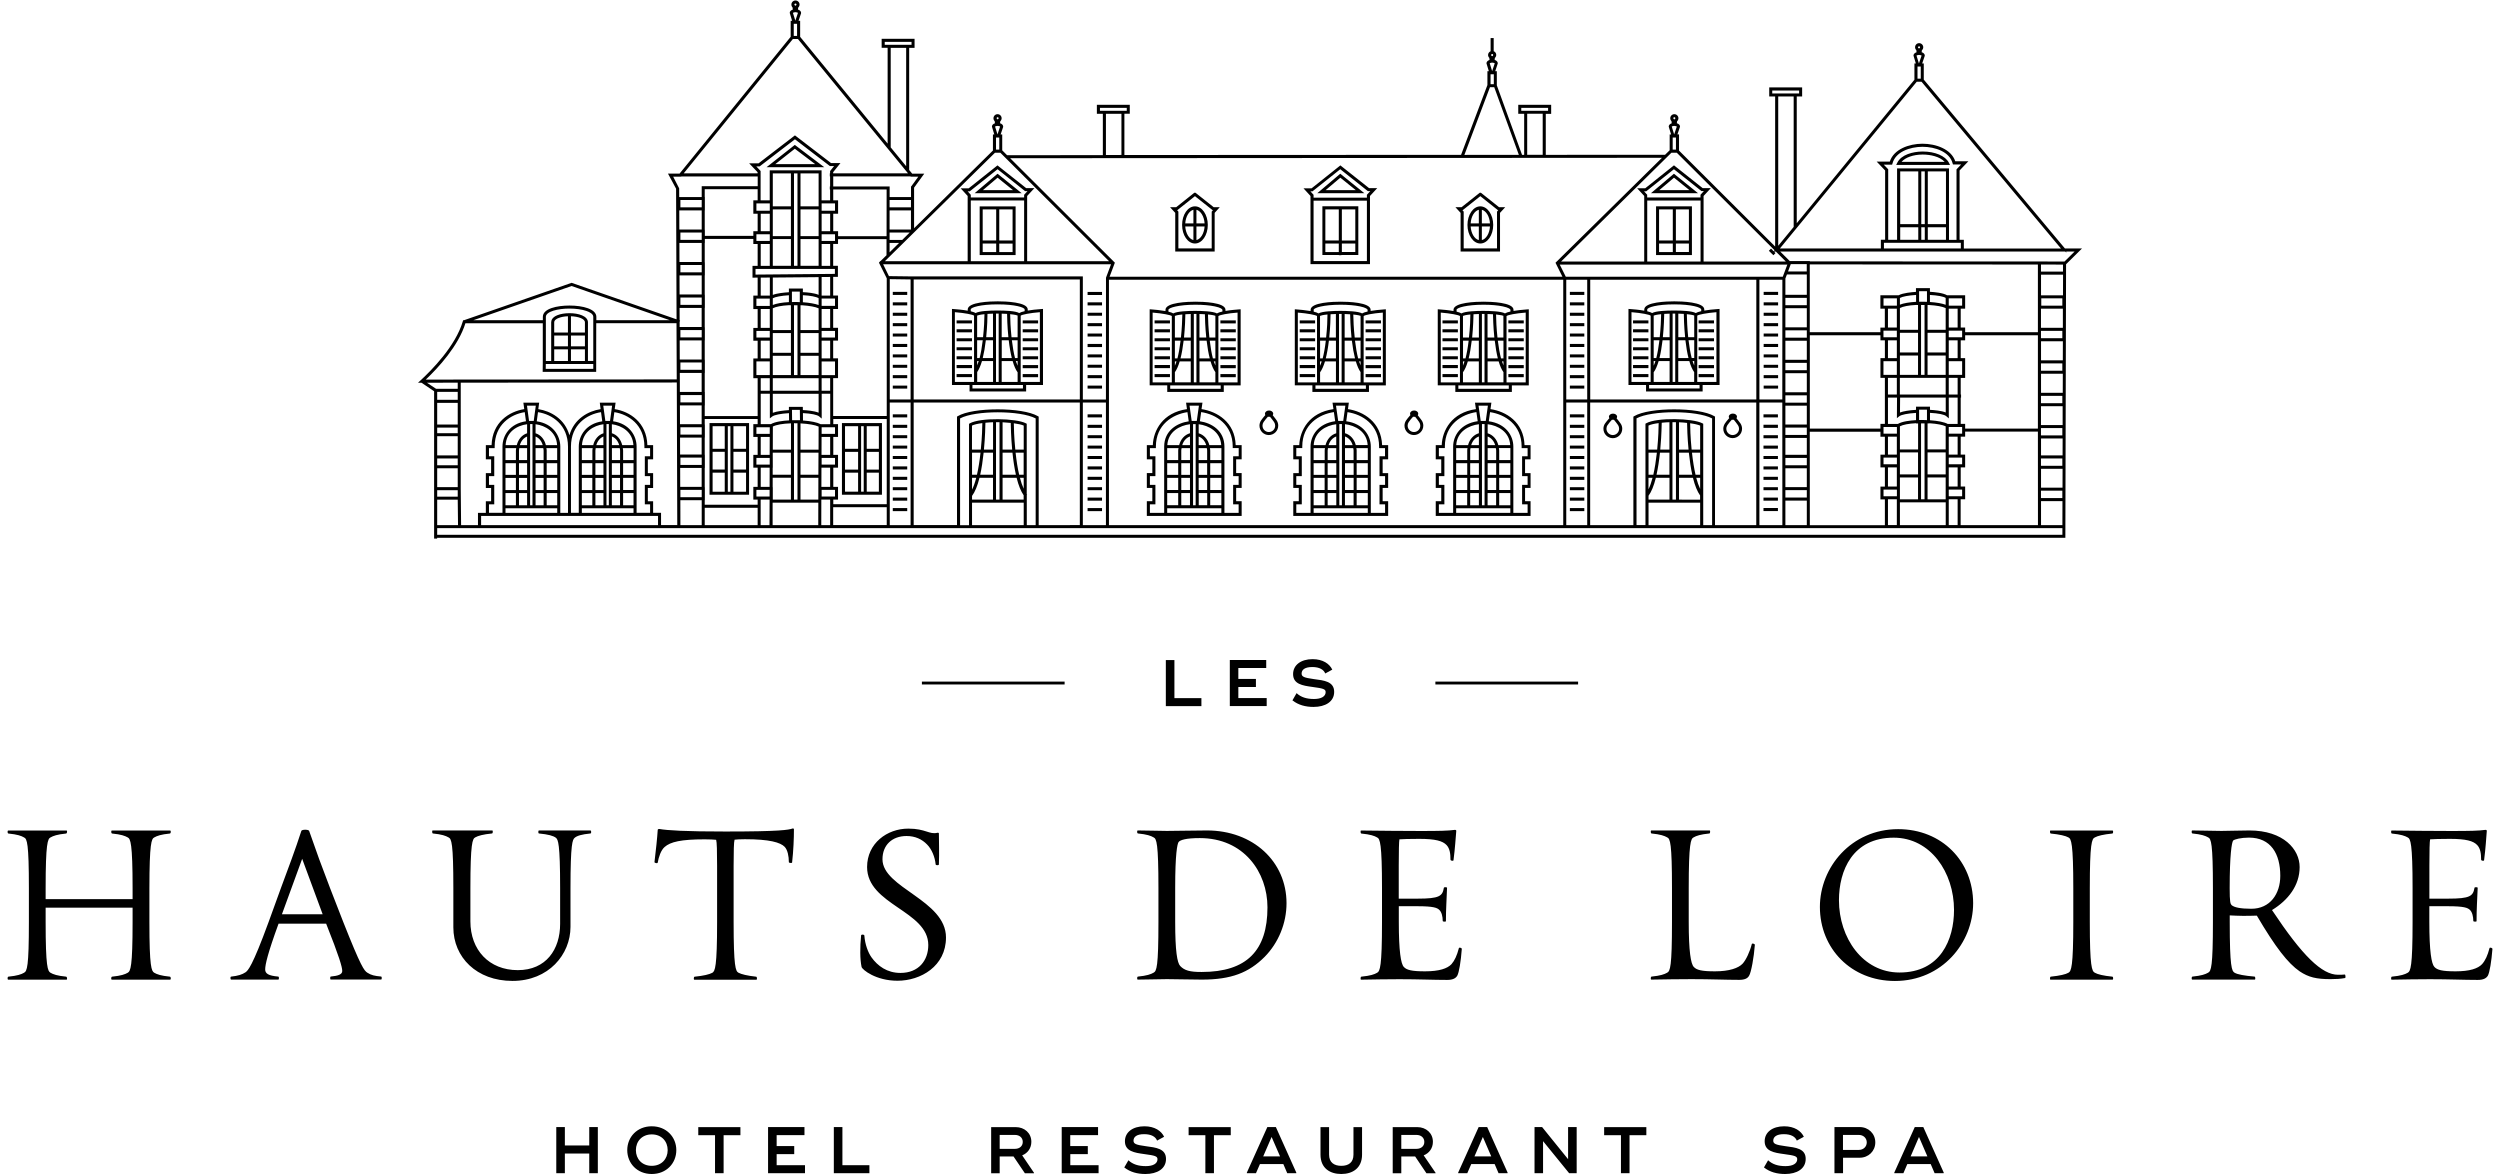 <?xml version="1.0" encoding="utf-8"?>
<!-- Generator: Adobe Illustrator 25.2.0, SVG Export Plug-In . SVG Version: 6.00 Build 0)  -->
<svg version="1.1" id="Calque_1" xmlns="http://www.w3.org/2000/svg" xmlns:xlink="http://www.w3.org/1999/xlink" x="0px" y="0px"
	 viewBox="0 0 422.36 198.43" style="enable-background:new 0 0 422.36 198.43;" xml:space="preserve">
<path d="M228.66,195.07c0,1.32-0.83,1.89-2.05,1.89c-1.23,0-2.07-0.58-2.07-1.89v-4.65h-1.45v4.65c0,2.27,1.58,3.27,3.51,3.27
	s3.51-1.01,3.51-3.27v-4.65h-1.45V195.07z M323.49,190.41l-3.46,7.69v0.1h1.54l0.66-1.54h3.95l0.66,1.54h1.54v-0.1l-3.45-7.69
	H323.49z M322.79,195.37l1.41-3.29l1.42,3.29H322.79z M225.4,116.89c0-1.77-1.72-1.94-3.43-2.16c-1.63-0.23-2.07-0.39-2.07-0.94
	c0-0.63,0.53-1.1,1.8-1.1c1.23,0,1.94,0.45,2.19,1.09l1.19-0.65c-0.46-0.98-1.58-1.77-3.33-1.77c-1.96,0-3.29,0.99-3.29,2.53
	c0,1.7,1.63,1.94,3.24,2.16c1.88,0.25,2.26,0.37,2.26,0.88c0,0.72-0.73,1.16-1.97,1.16c-1.25,0-2.21-0.3-2.94-0.99l-0.7,1.22
	c1,0.79,2.21,1.11,3.57,1.11C223.9,119.43,225.4,118.55,225.4,116.89z M180.81,194.98h2.97v-1.36h-2.97v-1.85h4.7v-1.36h-6.14v7.8
	h6.23v-1.36h-4.78V194.98z M193.56,193.64c-1.63-0.22-2.06-0.39-2.06-0.93c0-0.63,0.52-1.1,1.79-1.1c1.24,0,1.94,0.44,2.19,1.09
	l1.19-0.65c-0.46-0.98-1.58-1.77-3.33-1.77c-1.96,0-3.29,0.99-3.29,2.53c0,1.7,1.64,1.94,3.24,2.16c1.88,0.25,2.26,0.37,2.26,0.88
	c0,0.72-0.73,1.16-1.97,1.16c-1.25,0-2.21-0.3-2.94-0.99l-0.7,1.21c1,0.79,2.22,1.11,3.58,1.11c1.98,0,3.47-0.88,3.47-2.54
	C196.99,194.03,195.27,193.87,193.56,193.64z M320.68,140.08c-7.93,0-13.22,6.45-13.22,13.14c0,7.03,5.29,12.51,12.67,12.51
	c7.97,0,13.22-6.45,13.22-13.14C333.35,145.56,328.1,140.08,320.68,140.08z M320.91,164.3c-6.22,0-10.23-5.87-10.23-12.21
	c0-5.01,2.3-10.57,9.25-10.57c6.22,0,10.19,5.87,10.19,12.21C330.12,158.74,327.83,164.3,320.91,164.3z M213.66,161.65
	c2.33-2.37,3.69-5.67,3.69-9.06c0-7.03-5.64-12.29-13.45-12.29c-1.75,0-5.32,0.08-6.76,0.08c-1.44,0-3.23-0.08-4.93-0.08
	c-0.12,0-0.16,0.47,0.04,0.51c1.52,0.15,2.18,0.39,2.64,0.66c0.5,0.23,0.82,0.93,0.82,8.59v5.68c0,7.66-0.31,8.32-0.82,8.59
	c-0.47,0.27-1.13,0.51-2.64,0.66c-0.2,0.04-0.15,0.51-0.04,0.51c1.71,0,3.5-0.08,4.93-0.08c1.44,0,4.2,0.08,5.91,0.08
	C208.02,165.5,210.98,164.33,213.66,161.65z M199.39,163.2c-0.51-0.54-0.85-2.49-0.85-7.46v-5.79c0-5.67,0.35-7.38,0.58-7.7
	c0.27-0.34,1.25-0.66,3.58-0.66c7.43,0,11.43,5.75,11.43,11.7c0,7.3-3.5,10.92-11.11,10.92
	C200.99,164.22,200.09,163.94,199.39,163.2z M200.8,191.78h2.84v6.43h1.45v-6.43h2.84v-1.36h-7.12V191.78z M242.5,115.64h24.11
	v-0.49H242.5V115.64z M264.92,195.84l-4.39-5.43h-1.28v7.8h1.44v-5.42l4.41,5.42h1.27v-7.8h-1.45V195.84z M271.02,191.78h2.83v6.43
	h1.45v-6.43h2.84v-1.36h-7.13V191.78z M295.95,159.51c-0.31,1.25-0.97,2.68-1.55,3.3c-0.7,0.74-2.22,1.29-4.66,1.29
	c-2.3,0-3.11-0.23-3.58-0.74c-0.51-0.51-0.86-2.64-0.86-7.62v-5.68c0-7.65,0.35-8.35,0.82-8.59c0.46-0.27,1.17-0.51,2.68-0.66
	c0.15-0.04,0.15-0.51,0.04-0.51h-9.87c-0.12,0-0.12,0.47,0.04,0.51c1.51,0.15,2.18,0.39,2.65,0.66c0.5,0.23,0.81,0.93,0.81,8.59
	v5.68c0,7.66-0.31,8.32-0.81,8.59c-0.47,0.27-1.13,0.51-2.65,0.66c-0.16,0.04-0.16,0.51-0.04,0.51c2.76-0.04,4.27-0.08,6.81-0.08
	c3.26,0,5.67,0.12,8.05,0.12c0.97,0,1.43-0.27,1.67-0.7c0.35-0.54,0.82-3.15,0.97-5.21C296.49,159.47,295.99,159.28,295.95,159.51z
	 M396.13,164.64c-0.27,0.04-0.78,0.04-1.13,0.04c-2.72,0-5.99-3.15-11.16-10.93c2.73-1.67,4.67-4.15,4.67-7.27
	c0-2.95-2.69-6.18-8.51-6.18c-1.71,0-3.27,0.08-4.7,0.08c-1.44,0-3.23-0.08-4.94-0.08c-0.11,0-0.15,0.47,0.04,0.51
	c1.51,0.15,2.18,0.39,2.65,0.66c0.5,0.23,0.81,0.93,0.81,8.59v5.68c0,7.66-0.31,8.32-0.81,8.59c-0.47,0.27-1.13,0.51-2.65,0.66
	c-0.19,0.04-0.15,0.51-0.04,0.51h10.58c0.11,0,0.11-0.47-0.04-0.51c-1.71-0.15-2.88-0.35-3.39-0.66c-0.46-0.27-0.81-0.93-0.81-8.59
	v-1.09c1.47,0.08,2.68,0.11,4.58,0.04c3.15,5.36,5.25,8.04,7.23,9.41c1.51,1.01,2.83,1.32,5.21,1.32c0.94,0,1.67-0.04,2.49-0.19
	C396.28,165.19,396.28,164.64,396.13,164.64z M380.34,153.53c-1.82,0-2.91-0.23-3.34-0.63c-0.19-0.23-0.31-0.5-0.31-2.84
	c0-5.63,0.35-7.73,0.58-8.04c0.19-0.23,1.36-0.51,2.68-0.51c3.69,0,5.29,2.72,5.29,6.46C385.24,151,383.53,153.53,380.34,153.53z
	 M174.24,192.9c0-1.47-1.16-2.48-2.64-2.48h-4.15v7.8h1.44v-2.84h2.34l1.92,2.84h1.54v-0.08l-2-2.95
	C173.61,194.83,174.24,193.99,174.24,192.9z M171.48,194.09h-2.59v-2.35h2.59c0.74,0,1.31,0.45,1.31,1.18
	C172.79,193.64,172.23,194.09,171.48,194.09z M249.81,190.41l-3.46,7.69v0.1h1.54l0.67-1.54h3.95l0.66,1.54h1.53v-0.1l-3.45-7.69
	H249.81z M249.1,195.37l1.42-3.29l1.42,3.29H249.1z M420.58,160.21c-0.31,1.2-0.7,2.06-1.25,2.68c-0.7,0.74-2.06,1.21-4.47,1.21
	c-2.3,0-3.11-0.23-3.58-0.74c-0.5-0.51-0.86-2.64-0.86-7.62v-2.64h3.15c2.73,0,3.34,0.27,3.7,0.62c0.39,0.35,0.58,1.13,0.58,1.87
	c0,0.15,0.55,0.15,0.55,0.04c0-2.22,0.11-3.5,0.19-5.64c0-0.12-0.51-0.16-0.54,0c-0.24,1.4-0.74,1.83-4.43,1.83h-3.19v-5.63
	c0-2.45,0.04-4,0.12-4.39c0.39-0.04,1.82-0.08,3.34-0.08c2.75,0,3.96,0.35,4.62,1.05c0.54,0.58,0.66,1.44,0.66,2.45
	c0,0.23,0.5,0.27,0.5,0.11c0.27-2.1,0.35-3.61,0.46-4.97c0-0.08-0.07-0.16-0.23-0.16c-1.21,0.16-2.57,0.19-5.83,0.19
	c-2.52,0-6.99-0.04-10.02-0.08c-0.12,0-0.12,0.47,0.03,0.51c1.56,0.15,2.22,0.39,2.69,0.66c0.47,0.23,0.82,0.93,0.82,8.59v5.68
	c0,7.66-0.35,8.32-0.82,8.59c-0.47,0.27-1.13,0.51-2.69,0.66c-0.15,0.04-0.15,0.51-0.03,0.51c2.76-0.04,4-0.08,6.49-0.08
	c3.26,0,5.67,0.12,8.05,0.12c0.97,0,1.43-0.27,1.71-0.7c0.31-0.54,0.62-2.45,0.78-4.51C421.12,160.14,420.61,159.98,420.58,160.21z
	 M246.46,160.21c-0.31,1.2-0.7,2.06-1.24,2.68c-0.7,0.74-2.06,1.21-4.47,1.21c-2.29,0-3.11-0.23-3.58-0.74
	c-0.5-0.51-0.85-2.64-0.85-7.62v-2.64h3.15c2.72,0,3.34,0.27,3.69,0.62c0.39,0.35,0.58,1.13,0.58,1.87c0,0.15,0.54,0.15,0.54,0.04
	c0-2.22,0.12-3.5,0.19-5.64c0-0.12-0.5-0.16-0.54,0c-0.23,1.4-0.74,1.83-4.43,1.83h-3.19v-5.63c0-2.45,0.04-4,0.11-4.39
	c0.39-0.04,1.83-0.08,3.34-0.08c2.76,0,3.97,0.35,4.63,1.05c0.54,0.58,0.66,1.44,0.66,2.45c0,0.23,0.51,0.27,0.51,0.11
	c0.27-2.1,0.35-3.61,0.47-4.97c0-0.08-0.08-0.16-0.23-0.16c-1.21,0.16-2.57,0.19-5.83,0.19c-2.53,0-6.99-0.04-10.03-0.08
	c-0.11,0-0.11,0.47,0.04,0.51c1.55,0.15,2.22,0.39,2.68,0.66c0.47,0.23,0.82,0.93,0.82,8.59v5.68c0,7.66-0.35,8.32-0.82,8.59
	c-0.46,0.27-1.13,0.51-2.68,0.66c-0.15,0.04-0.15,0.51-0.04,0.51c2.76-0.04,4.01-0.08,6.49-0.08c3.27,0,5.67,0.12,8.05,0.12
	c0.97,0,1.44-0.27,1.71-0.7c0.31-0.54,0.62-2.45,0.77-4.51C247.01,160.14,246.5,159.98,246.46,160.21z M301.64,193.64
	c-1.62-0.22-2.06-0.39-2.06-0.93c0-0.63,0.53-1.1,1.79-1.1c1.23,0,1.94,0.44,2.19,1.09l1.19-0.65c-0.46-0.98-1.58-1.77-3.33-1.77
	c-1.96,0-3.29,0.99-3.29,2.53c0,1.7,1.63,1.94,3.24,2.16c1.88,0.25,2.26,0.37,2.26,0.88c0,0.72-0.74,1.16-1.98,1.16
	c-1.25,0-2.2-0.3-2.94-0.99l-0.7,1.21c1,0.79,2.22,1.11,3.58,1.11c1.98,0,3.47-0.88,3.47-2.54
	C305.08,194.03,303.36,193.87,301.64,193.64z M242.08,192.9c0-1.47-1.16-2.48-2.64-2.48h-4.15v7.8h1.45v-2.84h2.34l1.91,2.84h1.54
	v-0.08l-2.01-2.95C241.45,194.83,242.08,193.99,242.08,192.9z M239.32,194.09h-2.58v-2.35h2.58c0.74,0,1.31,0.45,1.31,1.18
	C240.64,193.64,240.06,194.09,239.32,194.09z M314.19,190.41h-4.27v7.8h1.45v-2.62h2.82c1.47,0,2.63-1.11,2.63-2.59
	C316.82,191.52,315.66,190.41,314.19,190.41z M314.05,194.27h-2.69v-2.53h2.69c0.75,0,1.33,0.53,1.33,1.27
	C315.37,193.74,314.8,194.27,314.05,194.27z M353.91,141.48c0.47-0.27,1.44-0.51,2.96-0.66c0.19-0.04,0.15-0.51,0.04-0.51h-10.5
	c-0.11,0-0.11,0.47,0.05,0.51c1.51,0.15,2.53,0.39,2.99,0.66c0.47,0.23,0.82,0.93,0.82,8.59v5.68c0,7.66-0.35,8.32-0.82,8.59
	c-0.46,0.27-1.47,0.51-2.99,0.66c-0.16,0.04-0.16,0.51-0.05,0.51h10.5c0.11,0,0.15-0.47-0.04-0.51c-1.52-0.15-2.49-0.39-2.96-0.66
	c-0.5-0.27-0.85-0.93-0.85-8.59v-5.68C353.06,142.41,353.4,141.71,353.91,141.48z M214.11,190.41l-3.46,7.69v0.1h1.54l0.67-1.54
	h3.95l0.66,1.54H219v-0.1l-3.45-7.69H214.11z M213.41,195.37l1.42-3.29l1.43,3.29H213.41z M213.92,112.86v-1.36h-6.15v7.79h6.23
	v-1.36h-4.79v-1.87h2.97v-1.36h-2.97v-1.85H213.92z M96.38,150.06c0-7.62,0.35-8.2,0.7-8.51c0.39-0.35,1.17-0.59,2.68-0.74
	c0.19-0.04,0.12-0.51,0-0.51h-8.71c-0.12,0-0.16,0.47,0,0.51c1.56,0.15,2.45,0.39,2.88,0.74c0.35,0.31,0.7,0.89,0.7,8.51v6.03
	c0,4.31-2.37,7.81-7.15,7.81c-4.86,0-8.01-3.42-8.01-8.24v-5.6c0-7.65,0.35-8.35,0.82-8.59c0.47-0.27,1.32-0.51,2.84-0.66
	c0.16-0.04,0.16-0.51,0.04-0.51H73.09c-0.11,0-0.11,0.47,0.04,0.51c1.52,0.15,2.17,0.39,2.64,0.66c0.51,0.23,0.82,0.93,0.82,8.59
	v6.61c0,5.05,3.93,9.05,9.99,9.05c6.11,0,9.8-4.47,9.8-9.13V150.06z M179.86,115.64v-0.49h-24.11v0.49H179.86z M149.09,145.17
	c0-2.41,1.63-3.93,4.08-3.93c1.44,0,2.61,0.55,3.46,1.44c0.78,0.78,1.32,2.1,1.44,3.34c0,0.2,0.51,0.2,0.55,0.04
	c0.08-2.06,0-3.88,0-5.25c0-0.07-0.08-0.15-0.23-0.12c-1.4,0.35-1.98-0.7-4.94-0.7c-3.58,0-6.96,2.49-6.96,6.49
	c0,6.41,10.34,7.38,10.34,13.18c0,2.61-1.63,4.71-4.7,4.71c-2.26,0-3.85-1.17-4.9-2.64c-0.58-0.82-1.09-2.18-1.2-3.66
	c0-0.23-0.55-0.23-0.55-0.04c-0.2,1.98-0.2,4.05,0.08,5.33c0.12,0.47,2.41,2.33,6.06,2.33c3.93,0,8.2-2.45,8.2-7.31
	C159.82,152.05,149.09,150.03,149.09,145.17z M26.06,141.48c0.47-0.27,1.13-0.51,2.64-0.66c0.2-0.04,0.2-0.51,0.04-0.51h-9.84
	c-0.15,0-0.15,0.47,0.04,0.51c1.52,0.15,2.17,0.39,2.64,0.66c0.46,0.23,0.82,0.93,0.82,8.59v1.83H7.71v-1.83
	c0-7.65,0.35-8.35,0.82-8.59c0.47-0.27,1.13-0.51,2.64-0.66c0.2-0.04,0.2-0.51,0.08-0.51H1.38c-0.12,0-0.16,0.47,0.04,0.51
	c1.52,0.15,2.18,0.39,2.64,0.66c0.51,0.23,0.82,0.93,0.82,8.59v5.68c0,7.66-0.31,8.32-0.82,8.59c-0.46,0.27-1.13,0.51-2.64,0.66
	c-0.2,0.04-0.16,0.51-0.04,0.51h9.87c0.12,0,0.12-0.47-0.08-0.51c-1.52-0.15-2.18-0.39-2.64-0.66c-0.47-0.27-0.82-0.93-0.82-8.59
	v-2.41h14.69v2.41c0,7.66-0.35,8.32-0.82,8.59c-0.47,0.27-1.13,0.51-2.64,0.66c-0.2,0.04-0.2,0.51-0.04,0.51h9.84
	c0.16,0,0.16-0.47-0.04-0.51c-1.52-0.15-2.18-0.39-2.64-0.66c-0.47-0.27-0.82-0.93-0.82-8.59v-5.68
	C25.25,142.41,25.59,141.71,26.06,141.48z M62.06,164.33c-0.54-0.35-1.05-0.93-4.08-8.59l-2.21-5.68c-1.36-3.53-2.37-6.29-3.54-9.68
	c-0.08-0.27-1.24-0.27-1.32,0c-0.97,3.03-2.25,6.41-3.46,9.68l-2.06,5.68c-2.8,7.66-3.5,8.2-3.89,8.51
	c-0.58,0.39-1.28,0.62-2.45,0.74c-0.2,0.04-0.12,0.51,0,0.51h7.97c0.12,0,0.16-0.47,0-0.51c-1.67-0.15-2.22-0.5-2.22-1.21
	c0-0.81,0.43-2.72,2.26-7.73h8.04c2.22,5.59,2.72,7.34,2.72,8c0,0.59-0.74,0.82-1.94,0.93c-0.15,0.04-0.12,0.51,0,0.51h8.51
	c0.12,0,0.16-0.47,0-0.51C63.3,164.88,62.72,164.76,62.06,164.33z M47.63,154.46l3.42-9.37l3.46,9.37H47.63z M196.96,111.51v7.79
	h6.01v-1.36h-4.56v-6.43H196.96z M99.55,193.52h-4.12v-3.11h-1.45v7.8h1.45v-3.33h4.12v3.33H101v-7.8h-1.45V193.52z M131.21,194.98
	h2.97v-1.36h-2.97v-1.85h4.7v-1.36h-6.15v7.8h6.24v-1.36h-4.79V194.98z M142.32,190.41h-1.45v7.8h6.01v-1.36h-4.56V190.41z
	 M124.75,164.33c-0.47-0.27-0.81-0.93-0.81-8.59v-9.49c0-2.45,0.04-4.01,0.16-4.39c0.38-0.04,0.89-0.08,1.75-0.08
	c4.16,0,5.99,0.54,6.72,1.29c0.5,0.54,0.7,1.59,0.7,2.57c0,0.19,0.55,0.19,0.55,0.08c0.23-2.02,0.31-4.12,0.31-5.6
	c0-0.07-0.04-0.19-0.23-0.15c-0.66,0.23-2.06,0.51-11.35,0.51c-6.76,0-9.8-0.19-11.16-0.43c-0.16,0-0.27,0.07-0.27,0.15
	c-0.08,1.32-0.31,3.46-0.55,5.45c0,0.15,0.51,0.27,0.55,0.08c0.16-0.94,0.54-2.1,1.17-2.64c0.97-0.86,2.76-1.29,6.76-1.29
	c0.85,0,1.55,0.04,1.94,0.08c0.12,0.38,0.16,1.94,0.16,4.39v9.49c0,7.66-0.35,8.32-0.81,8.59c-0.51,0.27-1.48,0.51-3,0.66
	c-0.16,0.04-0.16,0.51-0.04,0.51h10.5c0.12,0,0.12-0.47-0.04-0.51C126.23,164.84,125.26,164.6,124.75,164.33z M117.96,191.78h2.84
	v6.43h1.45v-6.43h2.84v-1.36h-7.12V191.78z M110.11,190.28c-2.48,0-4.14,1.82-4.14,4.03c0,2.21,1.66,4.03,4.14,4.03
	c2.48,0,4.15-1.82,4.15-4.03C114.26,192.1,112.59,190.28,110.11,190.28z M110.11,196.96c-1.65,0-2.68-1.16-2.68-2.65
	c0-1.49,1.04-2.66,2.68-2.66c1.66,0,2.69,1.17,2.69,2.66C112.8,195.8,111.76,196.96,110.11,196.96z M297.96,65.65h2.44v-0.51h-2.44
	V65.65z M297.96,63.9h2.44v-0.52h-2.44V63.9z M168.53,29.35l-3.87,3.29h7.95L168.53,29.35z M168.53,30.02l2.61,2.1h-5.08
	L168.53,30.02z M126.55,71.48h-6.68v12.1h6.68V71.48z M122.44,83.07h-2.05v-3.22h2.05V83.07z M122.44,79.33h-2.05v-3h2.05V79.33z
	 M122.44,75.82h-2.05V72h2.05V75.82z M123.4,83.07h-0.44V72h0.44V83.07z M126.04,83.07h-2.13v-3.22h2.13V83.07z M126.04,79.33h-2.13
	v-3h2.13V79.33z M126.04,75.82h-2.13V72h2.13V75.82z M134.36,24.54l-0.08-0.06l-4.78,3.77h9.76L134.36,24.54z M134.28,25.13
	l3.44,2.6h-6.74L134.28,25.13z M297.96,62.14h2.44v-0.51h-2.44V62.14z M297.96,55.11h2.44v-0.52h-2.44V55.11z M297.96,51.59h2.44
	v-0.51h-2.44V51.59z M297.96,60.38h2.44v-0.51h-2.44V60.38z M297.96,53.35h2.44v-0.51h-2.44V53.35z M297.96,58.62h2.44v-0.52h-2.44
	V58.62z M297.96,56.86h2.44v-0.51h-2.44V56.86z M186.18,63.38h-2.44v0.52h2.44V63.38z M186.18,58.11h-2.44v0.52h2.44V58.11z
	 M186.18,61.62h-2.44v0.51h2.44V61.62z M186.18,59.87h-2.44v0.51h2.44V59.87z M186.18,65.14h-2.44v0.51h2.44V65.14z M279.78,43.09
	h6.06v-8.23h-6.06V43.09z M283.13,35.38h2.2v5.25l-2.2-0.01V35.38z M283.13,41.14l2.2,0v1.43h-2.2V41.14z M280.29,35.38h2.32v5.24
	h-2.32V35.38z M280.29,41.14h2.32v1.44h-2.32V41.14z M165.51,43.09h6.07v-8.22h-6.07V43.09z M168.82,35.38h2.25v5.25h-2.25V35.38z
	 M168.82,41.15h2.25v1.43h-2.25V41.15z M166.02,35.38h2.28v5.24h-2.28V35.38z M166.02,41.14h2.28v1.44h-2.28V41.14z M282.8,29.35
	l-3.88,3.29h7.95L282.8,29.35z M282.81,30.02l2.61,2.1h-5.09L282.81,30.02z M186.18,51.08h-2.44v0.51h2.44V51.08z M186.18,49.32
	h-2.44v0.52h2.44V49.32z M186.18,54.59h-2.44v0.52h2.44V54.59z M186.18,52.83h-2.44v0.51h2.44V52.83z M186.18,56.35h-2.44v0.51h2.44
	V56.35z M197.19,66.21h9.56v-1.1h2.85V52.25l-0.27,0.02c-0.35,0.03-1.38,0.1-2.29,0.26v-0.18c0-1.28-3.88-1.38-5.07-1.38
	c-1.19,0-5.07,0.1-5.07,1.38v0.2c-0.85-0.15-1.85-0.24-2.4-0.28l-0.27-0.02v12.85h2.97V66.21z M206.23,65.69h-8.53v-0.58h8.53V65.69
	z M201.17,57.55v3h-1.73c0.22-0.85,0.39-1.86,0.53-3H201.17z M200.03,57.03c0.17-1.7,0.22-3.24,0.23-3.94
	c0.26-0.02,0.57-0.03,0.91-0.04v3.98H200.03z M199.51,57.03h-1.02v-3.66c0.1-0.05,0.44-0.16,1.26-0.24
	C199.73,54.07,199.67,55.53,199.51,57.03z M199.45,57.55c-0.15,1.21-0.32,2.19-0.53,3h-0.43v-3H199.45z M198.76,61.06
	c-0.08,0.26-0.17,0.49-0.27,0.71v-0.71H198.76z M199.3,61.06h1.87v3.53h-2.68v-1.71C198.79,62.46,199.07,61.85,199.3,61.06z
	 M201.69,64.59V53.04h0.44v11.55H201.69z M203.85,57.55c0.14,1.15,0.31,2.15,0.53,3h-1.74v-3H203.85z M202.64,57.03v-3.98
	c0.35,0.01,0.66,0.02,0.92,0.04c0.01,0.53,0.04,2.14,0.23,3.94H202.64z M204.91,60.55c-0.21-0.8-0.38-1.78-0.53-3h0.95v3H204.91z
	 M205.33,61.06v0.69c-0.09-0.21-0.18-0.44-0.26-0.69H205.33z M204.32,57.03c-0.16-1.51-0.23-2.97-0.24-3.9
	c0.83,0.08,1.18,0.19,1.25,0.22v3.67H204.32z M204.52,61.06c0.23,0.78,0.5,1.39,0.81,1.81v1.72h-2.68v-3.53H204.52z M209.08,52.81
	v11.79h-3.24v-11.2C206.05,53.21,207.37,52.94,209.08,52.81z M197.4,52.35c0-0.36,1.73-0.87,4.56-0.87c1.24,0,2.4,0.1,3.26,0.28
	c1.03,0.21,1.3,0.48,1.3,0.59v0.28c-0.42,0.09-0.73,0.2-0.93,0.32c-0.64-0.37-2.56-0.43-3.68-0.43c-1.12,0-3.04,0.06-3.69,0.43
	c-0.17-0.11-0.44-0.2-0.82-0.3V52.35z M194.73,64.59V52.81c1.72,0.14,3.04,0.41,3.24,0.58v11.21H194.73z M186.18,77.04h-2.44v0.51
	h2.44V77.04z M186.18,75.28h-2.44v0.51h2.44V75.28z M186.18,78.8h-2.44v0.51h2.44V78.8z M186.18,80.55h-2.44v0.52h2.44V80.55z
	 M186.18,73.52h-2.44v0.51h2.44V73.52z M186.18,82.31h-2.44v0.51h2.44V82.31z M251.81,69.12l0.15-1.09h-2.77l0.16,1.09
	c-4.11,0.58-5.68,3.6-5.78,6.08h-1.01v2.4h0.93v2.33h-0.93v2.5h0.93v2.25h-0.93v2.48h16.02v-2.48h-0.93v-2.25h0.93v-2.5h-0.93V77.6
	h0.93v-2.4h-1.02C257.43,71.3,254.43,69.5,251.81,69.12z M251.37,68.54l-0.36,2.58c-0.14-0.01-0.29-0.01-0.43-0.01
	c-0.14,0-0.28,0-0.42,0.01l-0.37-2.58H251.37z M251.33,82.78v-2.05h1.44v2.05H251.33z M252.76,83.3v2.06h-1.44V83.3H252.76z
	 M251.33,80.23v-1.98h1.44v1.98H251.33z M251.33,77.73v-2.02h1.38c0,0.02,0.01,0.05,0.01,0.07c0.02,0.11,0.05,0.22,0.05,0.34v1.61
	H251.33z M251.33,75.2v-1.46c0.61,0.24,1.06,0.76,1.27,1.46H251.33z M251.33,73.2v-1.53c1.72,0.21,3.68,1.26,3.81,3.53h-2.01
	C252.88,74.2,252.21,73.46,251.33,73.2z M250.81,71.64v13.72h-0.44V71.64C250.53,71.64,250.67,71.64,250.81,71.64z M248.38,82.78
	v-2.05h1.47v2.05H248.38z M249.85,83.3v2.06h-1.47V83.3H249.85z M248.38,80.23v-1.98h1.47v1.98H248.38z M248.38,77.73v-1.61
	c0-0.12,0.02-0.23,0.05-0.34c0.01-0.02,0.01-0.05,0.01-0.07h1.4v2.02H248.38z M248.55,75.2c0.21-0.71,0.67-1.24,1.3-1.46v1.46
	H248.55z M248.02,75.2h-2c0.14-2.28,2.1-3.32,3.83-3.53v1.52C248.96,73.45,248.28,74.19,248.02,75.2z M246.01,82.78v-2.05h1.87v2.05
	H246.01z M247.87,83.3v2.06h-1.87V83.3H247.87z M246.01,80.23v-1.98h1.87v1.98H246.01z M246.01,77.73v-2.02h1.92
	c0,0.01,0,0.01,0,0.01c-0.03,0.12-0.05,0.25-0.05,0.4v1.61H246.01z M245.49,86.65h-2.4V85.2h0.93v-3.28h-0.93v-1.48h0.93v-3.36
	h-0.93v-1.38h1.01v-0.26c0-3.72,2.84-5.45,5.33-5.82l0.22,1.54c-2.87,0.4-4.15,2.43-4.15,4.28V86.65z M255.16,86.65h-9.15v-0.78
	h9.15V86.65z M255.16,85.36h-1.88V83.3h1.88V85.36z M255.16,82.78h-1.88v-2.05h1.88V82.78z M255.16,80.23h-1.88v-1.98h1.88V80.23z
	 M255.16,77.73h-1.88v-1.61c0-0.16-0.03-0.28-0.05-0.41c0,0,0,0,0-0.01h1.94V77.73z M258.08,77.08h-0.93v3.36h0.93v1.48h-0.93v3.28
	h0.93v1.45h-2.41v-11.2c0-1.86-1.28-3.88-4.15-4.28l0.22-1.54c2.49,0.37,5.33,2.1,5.33,5.82v0.26h1.01V77.08z M186.18,70h-2.44v0.52
	h2.44V70z M186.18,71.77h-2.44v0.51h2.44V71.77z M161.61,57.66h2.6v-0.51h-2.6V57.66z M239.52,70.15c0.05-0.08,0.08-0.16,0.08-0.26
	c0-0.3-0.3-0.54-0.69-0.54c-0.39,0-0.69,0.24-0.69,0.54c0,0.08,0.02,0.16,0.06,0.23c-0.29,0.31-0.68,0.84-0.73,0.91
	c-0.17,0.26-0.27,0.56-0.27,0.88c0,0.88,0.71,1.59,1.59,1.59c0.87,0,1.59-0.71,1.59-1.59c0-0.31-0.09-0.62-0.26-0.87
	C240.16,70.99,239.79,70.47,239.52,70.15z M238.88,72.99c-0.59,0-1.07-0.48-1.07-1.08c0-0.22,0.06-0.42,0.18-0.6v0
	c0.12-0.18,0.53-0.71,0.74-0.91c0.11,0.02,0.23,0.03,0.35,0.01c0.19,0.21,0.58,0.74,0.69,0.91c0.12,0.18,0.18,0.38,0.18,0.6
	C239.95,72.51,239.47,72.99,238.88,72.99z M161.61,59.18h2.6v-0.51h-2.6V59.18z M161.61,56.14h2.6v-0.51h-2.6V56.14z M161.61,54.64
	h2.6v-0.51h-2.6V54.64z M186.18,84.07h-2.44v0.51h2.44V84.07z M161.61,63.71h2.6V63.2h-2.6V63.71z M186.18,85.83h-2.44v0.52h2.44
	V85.83z M161.61,60.7h2.6v-0.51h-2.6V60.7z M161.61,62.19h2.6v-0.52h-2.6V62.19z M227.73,69.12l0.15-1.09h-2.76l0.16,1.09
	c-4.11,0.58-5.67,3.59-5.78,6.08h-1.01v2.4h0.93v2.33h-0.93v2.5h0.93v2.25h-0.93v2.48h16.03v-2.48h-0.93v-2.25h0.93v-2.5h-0.93V77.6
	h0.93v-2.4h-1.02C233.35,71.3,230.34,69.5,227.73,69.12z M227.29,68.54l-0.36,2.58c-0.14-0.01-0.29-0.01-0.43-0.01
	c-0.14,0-0.28,0-0.42,0.01l-0.37-2.58H227.29z M227.23,82.78v-2.05h1.46v2.05H227.23z M228.68,83.3v2.06h-1.46V83.3H228.68z
	 M227.23,80.23v-1.98h1.46v1.98H227.23z M227.23,77.73v-2.02h1.39c0.01,0.02,0.01,0.04,0.01,0.06c0.03,0.11,0.05,0.22,0.05,0.35
	v1.61H227.23z M227.23,75.2v-1.46c0.62,0.23,1.08,0.75,1.29,1.46H227.23z M227.23,73.19v-1.53c1.73,0.21,3.69,1.25,3.83,3.53h-2.01
	C228.79,74.19,228.13,73.45,227.23,73.19z M226.71,71.64v13.72h-0.44V71.64C226.42,71.64,226.57,71.64,226.71,71.64z M224.3,82.78
	v-2.05h1.46v2.05H224.3z M225.76,83.3v2.06h-1.46V83.3H225.76z M224.3,80.23v-1.98h1.46v1.98H224.3z M224.3,77.73v-1.61
	c0-0.12,0.02-0.22,0.04-0.33c0.01-0.03,0.01-0.05,0.02-0.08h1.39v2.02H224.3z M224.46,75.2c0.21-0.71,0.67-1.23,1.29-1.46v1.46
	H224.46z M223.94,75.2h-2c0.14-2.28,2.09-3.32,3.81-3.53v1.53C224.87,73.45,224.2,74.19,223.94,75.2z M221.93,82.78v-2.05h1.86v2.05
	H221.93z M223.79,83.3v2.06h-1.86V83.3H223.79z M221.93,80.23v-1.98h1.86v1.98H221.93z M221.93,77.73v-2.02h1.92c0,0,0,0.01,0,0.01
	c-0.03,0.12-0.05,0.25-0.05,0.4v1.61H221.93z M221.41,86.65H219V85.2h0.93v-3.28H219v-1.48h0.93v-3.36H219v-1.38h1.01v-0.26
	c0-3.72,2.84-5.45,5.34-5.82l0.22,1.54c-2.87,0.4-4.16,2.43-4.16,4.28V86.65z M231.08,86.65h-9.15v-0.78h9.15V86.65z M231.08,85.36
	h-1.88V83.3h1.88V85.36z M231.08,82.78h-1.88v-2.05h1.88V82.78z M231.08,80.23h-1.88v-1.98h1.88V80.23z M231.08,77.73h-1.88v-1.61
	c0-0.15-0.02-0.27-0.05-0.38c0-0.01,0-0.02-0.01-0.03h1.94V77.73z M234,77.08h-0.94v3.36H234v1.48h-0.94v3.28H234v1.45h-2.41v-11.2
	c0-1.85-1.28-3.88-4.15-4.28l0.21-1.54c2.49,0.37,5.34,2.1,5.34,5.82v0.26h1V77.08z M208.78,58.67h-2.6v0.51h2.6V58.67z
	 M208.78,60.19h-2.6v0.51h2.6V60.19z M208.78,61.68h-2.6v0.52h2.6V61.68z M208.78,63.2h-2.6v0.52h2.6V63.2z M208.78,55.63h-2.6v0.51
	h2.6V55.63z M219.58,54.64h2.6v-0.51h-2.6V54.64z M208.78,54.13h-2.6v0.51h2.6V54.13z M221.72,66.21h9.56v-1.1h2.85V52.25
	l-0.27,0.02c-0.91,0.07-1.68,0.15-2.3,0.26v-0.18c0-1.28-3.88-1.38-5.07-1.38c-1.19,0-5.07,0.1-5.07,1.38v0.2
	c-0.86-0.15-1.86-0.24-2.4-0.28l-0.27-0.02v12.85h2.97V66.21z M230.76,65.69h-8.52v-0.58h8.52V65.69z M225.7,57.55v3h-1.72
	c0.21-0.83,0.39-1.81,0.53-3H225.7z M224.57,57.03c0.19-1.87,0.22-3.49,0.22-3.94c0.26-0.02,0.56-0.03,0.9-0.04v3.98H224.57z
	 M224.04,57.03h-1.03v-3.66c0.1-0.05,0.45-0.16,1.26-0.24C224.27,54.03,224.21,55.47,224.04,57.03z M223.99,57.55
	c-0.14,1.2-0.32,2.18-0.53,3h-0.44v-3H223.99z M223.29,61.06c-0.08,0.26-0.17,0.51-0.28,0.73v-0.73H223.29z M223.85,61.06h1.85v3.53
	h-2.68v-1.69C223.33,62.48,223.6,61.87,223.85,61.06z M226.22,64.59V53.04h0.44v11.55H226.22z M228.39,57.55
	c0.14,1.19,0.32,2.17,0.53,3h-1.75v-3H228.39z M227.17,57.03v-3.98c0.31,0.01,0.62,0.02,0.93,0.05c0.01,0.45,0.04,2.07,0.23,3.94
	H227.17z M229.45,60.55c-0.21-0.82-0.39-1.82-0.53-3h0.94v3H229.45z M229.86,61.06v0.67c-0.09-0.2-0.17-0.43-0.25-0.67H229.86z
	 M229.86,57.03h-0.99c-0.17-1.55-0.23-2.99-0.24-3.89c0.83,0.08,1.16,0.19,1.23,0.22V57.03z M229.06,61.06
	c0.24,0.79,0.5,1.38,0.8,1.8v1.73h-2.69v-3.53H229.06z M233.62,52.81v11.79h-3.24v-11.2C230.58,53.21,231.9,52.94,233.62,52.81z
	 M221.93,52.35c0-0.36,1.73-0.87,4.56-0.87c1.24,0,2.4,0.1,3.26,0.28c1.03,0.21,1.3,0.48,1.3,0.59v0.28
	c-0.42,0.09-0.73,0.2-0.93,0.32c-0.64-0.37-2.56-0.43-3.68-0.43c-1.12,0-3.04,0.06-3.68,0.43c-0.17-0.11-0.44-0.2-0.82-0.3V52.35z
	 M219.26,64.59V52.81c1.72,0.14,3.04,0.41,3.24,0.58v11.21H219.26z M195.06,63.71h2.6V63.2h-2.6V63.71z M195.06,56.14h2.6v-0.51
	h-2.6V56.14z M202.99,69.12l0.16-1.09h-2.77l0.15,1.09c-4.11,0.59-5.67,3.6-5.77,6.08h-1.01v2.4h0.93v2.32h-0.93v2.51h0.93v2.25
	h-0.93v2.48h16.02v-2.48h-0.93v-2.25h0.93v-2.51h-0.93V77.6h0.93v-2.4h-1.01C208.64,71.32,205.62,69.51,202.99,69.12z M202.55,68.54
	l-0.36,2.58c-0.14-0.01-0.28-0.01-0.43-0.01c-0.15,0-0.29,0-0.43,0.01l-0.36-2.58H202.55z M202.51,82.78v-2.05h1.43v2.05H202.51z
	 M203.95,83.3v2.05h-1.43V83.3H203.95z M202.51,80.23v-1.98h1.43v1.98H202.51z M202.51,77.73v-2.02h1.37c0,0.02,0.01,0.03,0.01,0.05
	c0.03,0.12,0.05,0.23,0.05,0.36v1.61H202.51z M202.51,75.2v-1.45c0.61,0.23,1.06,0.75,1.27,1.45H202.51z M202.51,73.2v-1.53
	c1.72,0.22,3.67,1.26,3.81,3.53h-2.01C204.06,74.2,203.4,73.47,202.51,73.2z M202,71.65v13.71h-0.44V71.65
	C201.7,71.64,201.85,71.64,202,71.65z M199.57,82.78v-2.05h1.47v2.05H199.57z M201.04,83.3v2.05h-1.47V83.3H201.04z M199.57,80.23
	v-1.98h1.47v1.98H199.57z M199.57,77.73v-1.61c0-0.13,0.02-0.24,0.05-0.35l0.01-0.06h1.41v2.02H199.57z M199.73,75.2
	c0.21-0.71,0.68-1.24,1.31-1.46v1.46H199.73z M199.21,75.2h-2c0.14-2.28,2.1-3.32,3.83-3.53v1.52
	C200.14,73.45,199.47,74.19,199.21,75.2z M197.19,82.78v-2.05h1.86v2.05H197.19z M199.05,83.3v2.05h-1.86V83.3H199.05z
	 M197.19,80.23v-1.98h1.86v1.98H197.19z M197.19,77.73v-2.02h1.92c0,0,0,0.01,0,0.01c-0.03,0.12-0.06,0.24-0.06,0.4v1.61H197.19z
	 M196.68,86.65h-2.41v-1.45h0.93v-3.28h-0.93v-1.48h0.93v-3.36h-0.93v-1.37h1.01v-0.26c0-3.72,2.84-5.45,5.33-5.82l0.22,1.55
	c-1.95,0.28-4.15,1.56-4.15,4.28V86.65z M206.34,86.65h-9.15v-0.78h9.15V86.65z M206.34,85.35h-1.88V83.3h1.88V85.35z M206.34,82.78
	h-1.88v-2.05h1.88V82.78z M206.34,80.23h-1.88v-1.98h1.88V80.23z M206.34,77.73h-1.88v-1.61c0-0.15-0.03-0.28-0.05-0.4
	c0,0,0-0.01,0-0.01h1.94V77.73z M209.26,77.08h-0.93v3.36h0.93v1.48h-0.93v3.28h0.93v1.45h-2.4V75.45c0-2.72-2.2-3.99-4.15-4.28
	l0.22-1.55c2.49,0.37,5.33,2.1,5.33,5.82v0.26h1.01V77.08z M195.06,62.19h2.6v-0.52h-2.6V62.19z M175.38,54.13h-2.6v0.51h2.6V54.13z
	 M215.02,70.15c0.05-0.08,0.08-0.16,0.08-0.26c0-0.3-0.31-0.54-0.7-0.54c-0.39,0-0.69,0.24-0.69,0.54c0,0.08,0.02,0.16,0.06,0.23
	c-0.28,0.3-0.64,0.8-0.72,0.91c-0.17,0.25-0.27,0.57-0.27,0.88c0,0.88,0.71,1.59,1.58,1.59c0.87,0,1.59-0.71,1.59-1.59
	c0-0.32-0.09-0.62-0.26-0.88C215.66,70.99,215.28,70.46,215.02,70.15z M214.36,72.99c-0.59,0-1.07-0.48-1.07-1.08
	c0-0.21,0.06-0.42,0.18-0.6c0.12-0.17,0.53-0.71,0.73-0.91c0.12,0.02,0.24,0.03,0.36,0.01c0.19,0.21,0.57,0.73,0.69,0.9
	c0.12,0.18,0.18,0.39,0.18,0.6C215.44,72.51,214.96,72.99,214.36,72.99z M195.06,54.64h2.6v-0.51h-2.6V54.64z M195.06,60.7h2.6
	v-0.51h-2.6V60.7z M195.06,59.18h2.6v-0.51h-2.6V59.18z M195.06,57.66h2.6v-0.51h-2.6V57.66z M208.78,57.15h-2.6v0.51h2.6V57.15z
	 M153.27,82.31h-2.44v0.51h2.44V82.31z M153.27,84.07h-2.44v0.51h2.44V84.07z M153.27,85.83h-2.44v0.52h2.44V85.83z M142.24,83.58
	H149v-12.1h-6.76V83.58z M146.43,72h2.05v3.82h-2.05V72z M146.43,76.34h2.05v3h-2.05V76.34z M146.43,79.85h2.05v3.22h-2.05V79.85z
	 M145.48,72h0.44v11.07h-0.44V72z M142.76,72h2.21v3.82h-2.21V72z M142.76,76.34h2.21v3h-2.21V76.34z M142.76,79.85h2.21v3.22h-2.21
	V79.85z M153.27,77.04h-2.44v0.51h2.44V77.04z M153.27,80.55h-2.44v0.52h2.44V80.55z M329.25,27.48c-0.6-1.14-2.33-1.88-4.4-1.88
	h-0.1c-1.59,0.02-3.53,0.52-4.21,1.88l-0.19,0.38h9.09L329.25,27.48z M321.25,27.35c0.65-0.75,1.96-1.22,3.51-1.24h0.08
	c1.24,0,2.89,0.33,3.7,1.24H321.25z M153.27,73.52h-2.44v0.51h2.44V73.52z M153.27,78.8h-2.44v0.51h2.44V78.8z M153.27,75.28h-2.44
	v0.51h2.44V75.28z M221.4,44.62h10.05V33.11l1.23-1.33h-1.39l-4.68-3.71l-0.16-0.13l-4.87,3.88h-1.36l1.18,1.29V44.62z
	 M230.93,44.11h-9.01V33.9h9.01V44.11z M221.38,32.32h0.36l4.69-3.73l4.6,3.65l0.07,0.05h0.4l-0.57,0.62v0.48h-9.01v-0.48
	L221.38,32.32z M198.55,42.49h6.66v-6.53l0.87-0.96h-1.04l-3.01-2.39l-0.08-0.05h-0.17L198.72,35h-1.05l0.88,0.96V42.49z
	 M198.9,35.51l2.98-2.37l2.95,2.34l0.04,0.03h0.06l-0.22,0.24v6.21h-5.63v-6.21l-0.22-0.24H198.9z M201.88,41.14
	c1.2,0,2.17-1.41,2.17-3.14c0-1.73-0.97-3.14-2.17-3.14c-1.2,0-2.17,1.41-2.17,3.14C199.7,39.73,200.68,41.14,201.88,41.14z
	 M202.13,35.44c0.73,0.19,1.3,1.13,1.38,2.3h-1.38V35.44z M202.13,38.26h1.38c-0.08,1.17-0.64,2.11-1.38,2.3V38.26z M201.62,35.44
	v2.3h-1.38C200.32,36.57,200.88,35.63,201.62,35.44z M201.62,38.26v2.3c-0.73-0.18-1.3-1.13-1.38-2.3H201.62z M73.34,90.99h0.51
	v-0.13h275.08l0.12-46.22l2.69-2.66h-2.88l-23.85-28.53v-2.73h-0.27l0.43-1.27l0.01-0.06c0-0.26-0.2-0.47-0.53-0.57l0.04-0.33
	c0.15-0.13,0.23-0.31,0.23-0.51c0-0.38-0.31-0.69-0.7-0.69c-0.38,0-0.68,0.31-0.68,0.69c0,0.19,0.07,0.36,0.21,0.49l0.04,0.36
	c-0.32,0.1-0.52,0.31-0.52,0.56l0.4,1.33h-0.24v2.75l-19.88,24.24V16.3h0.91v-1.53h-5.56v1.53h1v25.35l-16.24-16.21v-2.73h-0.27
	l0.42-1.25l0.02-0.07c0-0.26-0.2-0.47-0.54-0.57l0.04-0.33c0.14-0.13,0.23-0.32,0.23-0.51c0-0.38-0.31-0.69-0.69-0.69
	s-0.69,0.31-0.69,0.69c0,0.18,0.08,0.36,0.21,0.49l0.04,0.36c-0.32,0.1-0.51,0.31-0.51,0.56l0.4,1.33h-0.24v2.67l-0.78,0.76
	l-20.15,0.01v-6.92h0.91V17.7h-5.56v1.53h1v6.93h-0.36l-4.26-11.74v-2.39h-0.27l0.42-1.28l0.01-0.06c0-0.25-0.2-0.47-0.53-0.57
	l0.04-0.33c0.14-0.13,0.23-0.32,0.23-0.51c0-0.28-0.17-0.53-0.43-0.63V6.43h-0.52v2.23c-0.26,0.11-0.43,0.35-0.43,0.63
	c0,0.18,0.08,0.36,0.21,0.49l0.04,0.35c-0.32,0.1-0.52,0.32-0.52,0.57l0.4,1.33h-0.24v2.34l-4.45,11.79l-56.88,0.03v-6.97h0.91V17.7
	h-5.56v1.53h1.01v6.98l-16.18,0.01l-0.82-0.82v-2.68h-0.27l0.43-1.28l0-0.05c0-0.26-0.2-0.47-0.53-0.57l0.04-0.33
	c0.14-0.13,0.23-0.32,0.23-0.51c0-0.38-0.31-0.69-0.69-0.69c-0.38,0-0.69,0.31-0.69,0.69c0,0.19,0.07,0.37,0.21,0.49l0.04,0.36
	c-0.32,0.1-0.51,0.31-0.51,0.56l0.4,1.33h-0.23v2.71l-13.32,13.13v-6.86l1.72-2.36h-2.04l-0.51-0.62V8.09h0.91V6.55h-5.56v1.53h1.01
	v16.18L135.18,6.23V3.51h-0.27l0.42-1.25l0.01-0.08c0-0.25-0.2-0.46-0.53-0.57l0.04-0.33c0.14-0.13,0.23-0.32,0.23-0.51
	c0-0.38-0.31-0.69-0.69-0.69c-0.38,0-0.69,0.31-0.69,0.69c0,0.19,0.07,0.36,0.2,0.49l0.04,0.36c-0.32,0.1-0.52,0.31-0.52,0.56
	l0.4,1.33h-0.24v2.71l-18.77,23.11h-1.96l1.37,2.55l0.08,22.07l-17.65-6.14l-0.08-0.03L78.39,54.1h-0.14l-0.06,0.18
	c-1.22,4.21-5.36,8.34-7.08,9.93l-0.49,0.45h0.59l2.13,1.44V90.99z M348.43,90.35H73.86v-1.12h274.57V90.35z M77.33,68.06v3.66
	h-3.47v-3.66H77.33z M73.86,67.54v-1.34h3.47v1.34H73.86z M77.33,72.24v0.95h-3.47v-0.95H77.33z M77.33,73.69v3.25h-3.47v-3.25
	H77.33z M77.33,77.46v1.14h-3.47v-1.14H77.33z M77.33,79.11v3.19h-3.47v-3.19H77.33z M77.33,82.82v1.09h-3.47v-1.09H77.33z
	 M77.33,84.42l0.05,4.3h-3.52v-4.3H77.33z M110.34,86.65v-1.96h-0.89v-2.25h0.89v-2.51h-0.89V77.6h0.89v-2.4h-0.97
	c-0.12-3.87-3.01-5.69-5.52-6.08l0.15-1.09h-2.67l0.14,1.09c-2.12,0.33-4.5,1.66-5.27,4.42c-0.76-2.76-3.14-4.09-5.26-4.42
	l0.15-1.09h-2.67l0.15,1.09c-2.52,0.39-5.4,2.21-5.52,6.08h-0.97v2.4h0.89v2.33h-0.89v2.51h0.89v2.25h-0.89v1.96h-1.33v2.07H77.9
	l-0.06-6.16V64.65l36.5-0.03l0.08,24.09h-2.74v-2.07H110.34z M82.61,81.92v-1.48h0.89v-3.36h-0.89v-1.37h0.96v-0.26
	c0-3.72,2.71-5.45,5.08-5.82l0.21,1.54c-2.74,0.4-3.97,2.43-3.97,4.28v11.19h-2.28V85.2h0.89v-3.28H82.61z M90.68,71.18l0.21-1.55
	c2.36,0.37,5.06,2.1,5.07,5.82v11.2h-1.3V75.45C94.65,73.6,93.42,71.58,90.68,71.18z M87.16,78.25v1.98H85.4v-1.98H87.16z
	 M85.4,77.73v-2.02h1.81c0,0.01,0,0.01,0,0.02c-0.03,0.12-0.05,0.24-0.05,0.39v1.61H85.4z M87.16,80.74v2.05H85.4v-2.05H87.16z
	 M87.16,83.3v2.06H85.4V83.3H87.16z M94.14,85.87v0.78H85.4v-0.78H94.14z M89.05,75.71v2.02h-1.37v-1.61c0-0.12,0.02-0.22,0.04-0.33
	c0.01-0.03,0.01-0.05,0.02-0.08H89.05z M87.83,75.2c0.2-0.7,0.63-1.22,1.22-1.45v1.45H87.83z M89.05,78.25v1.98h-1.37v-1.98H89.05z
	 M89.05,80.74v2.05h-1.37v-2.05H89.05z M89.05,83.3v2.06h-1.37V83.3H89.05z M89.56,85.36V71.64c0.14-0.01,0.27-0.01,0.4,0v13.72
	H89.56z M91.78,75.71c0,0.02,0.01,0.04,0.01,0.06c0.02,0.12,0.05,0.22,0.05,0.35v1.61h-1.36v-2.02H91.78z M90.48,75.2v-1.45
	c0.58,0.23,1.01,0.75,1.21,1.45H90.48z M91.84,78.25v1.98h-1.36v-1.98H91.84z M91.84,80.74v2.05h-1.36v-2.05H91.84z M91.84,83.3
	v2.06h-1.36V83.3H91.84z M92.36,85.36V83.3h1.78v2.06H92.36z M92.36,82.78v-2.05h1.78v2.05H92.36z M92.36,80.23v-1.98h1.78v1.98
	H92.36z M92.36,77.73v-1.61c0-0.14-0.02-0.26-0.05-0.38c0-0.01,0-0.02-0.01-0.03h1.83v2.02H92.36z M94.12,75.2h-1.9
	c-0.24-1-0.88-1.74-1.74-2v-1.53C92.12,71.89,93.99,72.93,94.12,75.2z M90.17,71.12c-0.12-0.01-0.25-0.01-0.4-0.01
	c-0.14,0-0.27,0-0.39,0.01l-0.35-2.58h1.49L90.17,71.12z M89.05,71.67v1.53c-0.85,0.26-1.49,1-1.74,2h-1.89
	C85.55,72.93,87.34,71.9,89.05,71.67z M111.17,87.16v1.56H81.28v-1.56H111.17z M109.83,75.71v1.37h-0.89v3.36h0.89v1.48h-0.89v3.28
	h0.89v1.44h-2.28V75.45c0-1.85-1.23-3.88-3.97-4.28l0.21-1.54c2.37,0.37,5.08,2.11,5.08,5.82v0.26H109.83z M100.07,78.25v1.98H98.3
	v-1.98H100.07z M98.3,77.73v-2.02h1.83c0,0.01,0,0.01,0,0.02c-0.02,0.12-0.05,0.24-0.05,0.39v1.61H98.3z M100.07,80.74v2.05H98.3
	v-2.05H100.07z M100.07,83.3v2.06H98.3V83.3H100.07z M107.03,85.87v0.78H98.3v-0.78H107.03z M101.95,75.71v2.02h-1.36v-1.61
	c0-0.13,0.02-0.24,0.04-0.35l0.01-0.06H101.95z M100.74,75.2c0.2-0.7,0.63-1.21,1.2-1.45v1.45H100.74z M101.95,78.25v1.98h-1.36
	v-1.98H101.95z M101.95,80.74v2.05h-1.36v-2.05H101.95z M101.95,83.3v2.06h-1.36V83.3H101.95z M102.46,85.36V71.64
	c0.13-0.01,0.27-0.01,0.4,0v13.72H102.46z M104.7,75.71c0,0.02,0.01,0.04,0.01,0.07c0.02,0.11,0.05,0.22,0.05,0.34v1.61h-1.38v-2.02
	H104.7z M103.38,75.2v-1.46c0.59,0.23,1.02,0.75,1.23,1.46H103.38z M104.75,78.25v1.98h-1.38v-1.98H104.75z M104.75,80.74v2.05
	h-1.38v-2.05H104.75z M104.75,83.3v2.06h-1.38V83.3H104.75z M105.27,85.36V83.3h1.76v2.06H105.27z M105.27,82.78v-2.05h1.76v2.05
	H105.27z M105.27,80.23v-1.98h1.76v1.98H105.27z M105.27,77.73v-1.61c0-0.16-0.03-0.28-0.05-0.4c0,0,0,0,0-0.01h1.82v2.02H105.27z
	 M107.01,75.2h-1.89c-0.25-1.01-0.89-1.75-1.75-2.01v-1.52C105.02,71.89,106.88,72.93,107.01,75.2z M103.06,71.12
	c-0.13-0.01-0.27-0.01-0.4-0.01c-0.13,0-0.26,0.01-0.39,0.01l-0.35-2.58h1.49L103.06,71.12z M101.95,71.67v1.53
	c-0.85,0.27-1.49,1-1.73,2h-1.9C98.45,72.93,100.31,71.89,101.95,71.67z M97.78,75.45v11.19h-1.32V75.45c0-3.72,2.71-5.45,5.08-5.82
	l0.21,1.55C99.01,71.58,97.78,73.6,97.78,75.45z M118.55,35.55v3.23h-3.78l-0.01-3.23H118.55z M114.95,35.03v-1.24h3.6v1.24H114.95z
	 M114.95,84v-1.24h3.6V84H114.95z M118.55,84.51v4.21h-3.6l-0.01-4.21H118.55z M114.92,82.25l-0.01-3.19h3.63v3.19H114.92z
	 M114.95,78.55v-1.24h3.6v1.24H114.95z M114.9,76.79l-0.01-2.86h3.65v2.86H114.9z M114.95,73.42v-1.24h3.6v1.24H114.95z
	 M114.88,71.67l-0.01-3.18h3.67v3.18H114.88z M114.95,67.98v-1.24h3.6v1.24H114.95z M114.86,66.22L114.85,63h3.69v3.22H114.86z
	 M114.95,62.48v-1.24h3.6v1.24H114.95z M114.84,60.74l-0.01-3.23h3.71v3.23H114.84z M114.95,57v-1.24h3.6V57H114.95z M114.82,55.24
	l0-0.86l0.08-0.22l-0.08-0.03l-0.01-2.11h3.73v3.22H114.82z M114.95,51.51v-1.24h3.6v1.24H114.95z M114.81,49.75l-0.01-3.22h3.75
	v3.22H114.81z M114.95,46.01v-1.24h3.6v1.24H114.95z M114.79,44.26l-0.01-3.22h3.77v3.22H114.79z M114.95,40.52v-1.24h3.6v1.24
	H114.95z M119.06,82.25v-3.19h0.02v-2.14l-0.02-0.14v-2.86h0.02V71.8l-0.02-0.14v-0.87H128v0.87h-0.73v2.16H128v3.03h-0.73v2.16H128
	v3.24h-0.73v2.15H128v0.87h-8.94v-0.76h0.02v-2.13L119.06,82.25z M119.06,66.22V63h0.02v-2.13l-0.02-0.14v-3.23h0.02v-2.13
	l-0.02-0.14v-3.22h0.02v-2.13l-0.02-0.14v-3.22h0.02V44.4l-0.02-0.14v-3.22h0.02v-0.67h8.19v0.85H128v3.7h-0.87v1.99L128,46.9v3.04
	h-0.73v2.27H128v3.19h-0.73v2.16H128v3h-0.73v3.34H128v6.39h-8.94v-1.79h0.02v-2.27H119.06z M119.06,33.28v-1.32H128v1.88h-0.73
	v2.27H128v2.95h-0.73v0.79h-8.19v-0.94l-0.02-0.14v-3.23h0.02v-2.27H119.06z M127.77,28.11h0.57l5.96-4.58l5.86,4.49l0.07,0.04h0.68
	l-0.67,0.84v0.38h-0.05v0.52h0.05v1.7h-0.05v0.51h0.05v1.83h-1.44v-5.06h-8.76v5.06h-1.54v-4.95L127.77,28.11z M163.48,32.32h0.36
	l4.69-3.73l4.6,3.66l0.07,0.04h0.39l-0.57,0.62v0.45h-9.01v-0.45L163.48,32.32z M164.01,33.87h9.01v10.26h-9.01V33.87z M187.7,44.65
	l-0.85,2.27l-0.01,20.58h-3.9v-20.8H154.1l-3.88-0.05l-0.04,0l-0.98-2H187.7z M277.75,32.32h0.37l4.68-3.73l4.6,3.65l0.07,0.04h0.39
	l-0.57,0.62v0.46h-9.01v-0.46L277.75,32.32z M278.29,33.88h9.01v10.3h-9.01V33.88z M301.96,44.7l-0.77,2.05h-36.66l-1.02-2.05
	H301.96z M305.25,84.57v4.15h-3.62v-4.15H305.25z M301.63,84.05v-1.24h3.62v1.24H301.63z M301.63,82.3v-3.19h3.62v3.19H301.63z
	 M305.25,52.07v3.23h-3.62v-3.23H305.25z M301.63,51.56v-1.24h3.62v1.24H301.63z M305.25,55.81v1.24h-3.62v-1.24H305.25z
	 M305.25,57.56v3.23h-3.62v-3.23H305.25z M305.25,61.3v1.24h-3.62V61.3H305.25z M305.25,63.05v3.22h-3.62v-3.22H305.25z
	 M305.25,66.79v1.24h-3.62v-1.24H305.25z M305.25,68.54v3.18h-3.62v-3.18H305.25z M305.25,72.24v1.24h-3.62v-1.24H305.25z
	 M305.25,73.99v2.85h-3.62v-2.85H305.25z M305.25,77.36v1.24h-3.62v-1.24H305.25z M305.25,45.86h-3.17l0.46-1.24h2.7V45.86z
	 M305.25,46.37v3.43h-3.62v-2.75l0.26-0.68H305.25z M301.11,67.49h-3.87V47.26h3.88L301.11,67.49z M301.12,88.72h-3.88V68h3.87
	L301.12,88.72z M289.63,70.31c-2.62-1.54-10.98-1.54-13.55,0l-0.13,0.08v18.33h-7.3V68h28.06v20.72h-6.97V70.39L289.63,70.31z
	 M287.6,71.51c-1.61-0.86-7.73-1.01-9.48,0l-0.13,0.07v17.13h-1.51V70.68c2.56-1.38,10.16-1.38,12.77,0.01v18.03h-1.5V71.59
	L287.6,71.51z M282.04,76.48v3.72h-2.18c0.24-1.09,0.44-2.37,0.58-3.72H282.04z M280.49,75.96c0.1-1.04,0.21-2.62,0.25-4.54
	c0.48-0.05,0.9-0.08,1.3-0.09v4.63H280.49z M279.97,75.96h-1.47V71.9c0.37-0.18,0.95-0.32,1.72-0.42
	C280.22,72.15,280.18,73.86,279.97,75.96z M279.92,76.48c-0.16,1.41-0.36,2.66-0.6,3.72h-0.81v-3.72H279.92z M279.19,80.72
	c-0.2,0.77-0.43,1.42-0.69,1.95v-1.95H279.19z M279.75,80.72h2.3v3.69h-3.54v-0.66C278.99,83.1,279.41,82.08,279.75,80.72z
	 M287.23,84.92v3.8h-8.72v-3.8H287.23z M282.55,84.41V71.33c0.2-0.01,0.39,0,0.59,0v13.08H282.55z M283.66,84.41v-3.69h2.35
	c0.34,1.35,0.74,2.32,1.21,2.98v0.71H283.66z M285.32,76.48c0.15,1.41,0.34,2.65,0.58,3.72h-2.23v-3.72H285.32z M283.66,75.96v-4.62
	c0.5,0.02,0.98,0.06,1.36,0.11c0.01,0.66,0.05,2.45,0.25,4.51H283.66z M286.57,80.72h0.66v1.88
	C286.98,82.07,286.76,81.44,286.57,80.72z M286.45,80.2c-0.25-1.09-0.45-2.34-0.6-3.72h1.38v3.72H286.45z M285.79,75.96
	c-0.21-2.14-0.25-3.8-0.25-4.45c0.76,0.1,1.33,0.24,1.69,0.39v4.06H285.79z M268.66,67.49V47.26h28.06v20.23H268.66z M264.61,67.49
	V47.26h3.54v20.23H264.61z M268.15,68v20.72h-3.54V68H268.15z M187.35,47.26h76.75v41.46h-76.75V47.26z M186.84,68l0,20.72h-3.9V68
	H186.84z M175.35,70.31c-2.63-1.54-10.98-1.54-13.55,0l-0.12,0.08v18.32h-7.32V68h28.07v20.71l-6.95,0.01V70.39L175.35,70.31z
	 M173.46,83.51V71.59l-0.13-0.07c-1.6-0.86-7.73-1.01-9.5,0.01l-0.12,0.08v17.12h-1.51V70.69c2.55-1.38,10.16-1.38,12.77,0v18.03
	h-1.5v-5.09l0.06-0.04L173.46,83.51z M167.76,76.48v3.72h-2.16c0.24-1.06,0.43-2.31,0.58-3.72H167.76z M166.23,75.96
	c0.21-2.18,0.24-4.03,0.25-4.54c0.46-0.05,0.88-0.07,1.29-0.09v4.63H166.23z M165.7,75.96h-1.49V71.9c0.37-0.18,0.96-0.32,1.75-0.42
	C165.95,72.13,165.92,73.82,165.7,75.96z M165.65,76.48c-0.15,1.39-0.35,2.64-0.6,3.72h-0.83v-3.72H165.65z M164.93,80.72
	c-0.2,0.79-0.44,1.46-0.71,2v-2H164.93z M165.48,80.72h2.28v3.69h-3.54v-0.63C164.71,83.12,165.14,82.09,165.48,80.72z
	 M172.95,84.92v3.8h-8.73v-3.8H172.95z M168.27,84.41V71.33c0.19-0.01,0.39,0,0.59,0v13.08H168.27z M169.38,84.41v-3.69h2.37
	c0.32,1.3,0.73,2.29,1.19,2.95v0.74H169.38z M171.05,76.48c0.14,1.39,0.34,2.64,0.58,3.72h-2.25v-3.72H171.05z M169.38,75.96v-4.62
	c0.46,0.02,0.92,0.06,1.38,0.11c0.01,0.52,0.04,2.37,0.24,4.51H169.38z M172.31,80.72h0.64v1.85
	C172.71,82.05,172.49,81.44,172.31,80.72z M172.18,80.2c-0.25-1.08-0.45-2.33-0.6-3.72h1.36v3.72H172.18z M171.53,75.96
	c-0.21-2.11-0.25-3.79-0.25-4.45c0.74,0.1,1.32,0.23,1.67,0.39v4.06H171.53z M154.36,67.49V47.21h28.07v20.28H154.36z M150.32,67.49
	V47.16l3.52,0.05v20.28H150.32z M153.84,68v20.72h-3.52V68H153.84z M149.81,47.02v23.26h-9.05v-6.4h0.82v-3.34h-0.82v-3h0.82v-2.16
	h-0.82V52.2h0.82v-2.27h-0.82v-3.15l0.8-0.01v-1.86h-0.8v-3.7h0.82v-0.81h8.19l0,2.72l-1.02,1l-0.1,0.01v0.08l-0.16,0.16
	L149.81,47.02z M127.79,83.89v-1.13h2.23l0,1.13H127.79z M130.02,84.4L130,88.72h-1.49V84.4H130.02z M128.52,82.25v-3.24h1.51
	l-0.01,3.24H128.52z M127.79,78.49v-1.13h2.25v1.13H127.79z M128.52,76.85v-3.03h1.52l-0.01,3.03H128.52z M127.79,73.3v-1.12h2.26
	l-0.01,1.12H127.79z M128.52,71.66v-5.14h1.54v4.16l0.41-0.32c0.34-0.26,1.43-0.48,2.82-0.56l0.02,1.22
	c-1.04,0.06-2.36,0.21-3.08,0.64H128.52z M130.05,39.58v1.12h-2.26v-1.12H130.05z M128.52,39.06v-2.95h1.53v2.95H128.52z
	 M128.52,41.22h1.53v3.7h-1.53V41.22z M141.05,45.43v0.84l-13.41,0.12v-0.96H141.05z M133.62,35.38v4.51h-3.06v-4.51H133.62z
	 M130.56,34.86l0-5.56h3.06v5.56H130.56z M133.62,40.39v4.52h-3.06v-4.52H133.62z M134.14,44.91V29.3h0.59v15.61H134.14z
	 M138.3,35.38v4.51h-3.06v-4.51H138.3z M135.24,34.86V29.3h3.06l0,5.56H135.24z M138.3,40.39v4.52h-3.06v-4.52H138.3z M140.25,36.11
	v2.95h-1.44v-2.95H140.25z M138.81,35.6v-1.24h2.26v1.24H138.81z M141.07,39.58v1.12h-2.26v-1.12H141.07z M140.25,41.22v3.7h-1.44
	v-3.7H140.25z M138.81,78.49v-1.13h2.26v1.13H138.81z M140.25,79.01v3.24h-1.48l0.01-3.24H140.25z M140.25,76.85h-1.46l0.01-3.03
	h1.45V76.85z M138.81,73.3v-1.12h2.26v1.12H138.81z M140.25,66.01h-1.44v-2.12h1.44V66.01z M138.81,63.38v-2.31h2.26v2.31H138.81z
	 M140.25,60.55h-1.44v-3h1.44V60.55z M138.81,57.03v-1.12h2.26v1.12H138.81z M140.25,55.39h-1.44V52.2h1.44V55.39z M138.81,51.68
	l0-1.24h2.26v1.24H138.81z M140.25,49.94h-1.44V46.8l1.44-0.01V49.94z M133.82,70.99l-0.02-1.74h1.33l0.02,1.74H133.82z
	 M134.73,71.51v12.89h-0.59v-12.9C134.34,71.51,134.53,71.51,134.73,71.51z M133.28,68.74l0,0.55c-0.9,0.06-2.03,0.18-2.72,0.45
	v-3.21h7.74v3.19c-0.75-0.31-2.01-0.41-2.66-0.44l-0.01-0.54H133.28z M130.54,82.25l0-1.54h3.08v3.69h-3.09l0.03,0v-2.02
	L130.54,82.25z M130.54,80.2l0-1.19h0.02l-0.01-2.53h3.07v3.72H130.54z M130.56,75.96l0.01-3.9c0.58-0.3,1.68-0.5,3.06-0.54v4.45
	H130.56z M133.28,51.56l0.34,0.01v4.19h-3.06v-3.68C131.08,51.81,132.04,51.63,133.28,51.56z M130.56,51.52v-1.13
	c0.41-0.24,1.43-0.43,2.72-0.51v1.16C132.13,51.1,131.18,51.27,130.56,51.52z M133.62,56.27v3.33h-3.06v-3.33H133.62z M133.62,60.11
	v3.26h-3.06v-3.26H133.62z M138.3,63.89v2.12h-7.74v-2.12H138.3z M134.25,51.02c-0.15,0-0.3,0-0.46,0.01v-1.77h1.33v1.79
	C134.84,51.02,134.54,51.02,134.25,51.02z M134.73,51.57v11.8h-0.59v-11.8H134.73z M138.3,52.09v3.67h-3.06v-4.19h0.25
	C136.76,51.66,137.78,51.84,138.3,52.09z M135.64,51.06v-1.19c1.29,0.07,2.26,0.26,2.66,0.51v1.15
	C137.69,51.31,136.75,51.14,135.64,51.06z M138.3,56.27v3.33h-3.06v-3.33H138.3z M138.3,60.11v3.26h-3.06v-3.26H138.3z
	 M135.64,49.36v-0.62h-2.36v0.63c-0.77,0.05-1.98,0.16-2.72,0.45v-2.93l7.74-0.07v2.99C137.58,49.5,136.39,49.39,135.64,49.36z
	 M128.52,46.9l1.54-0.01v3.05h-1.54V46.9z M130.05,50.45v1.24h-2.26v-1.24H130.05z M128.52,52.2h1.53v3.19h-1.53V52.2z
	 M130.05,55.91v1.12h-2.26v-1.12H130.05z M128.52,57.55h1.53v3h-1.53V57.55z M130.05,61.06v2.31h-2.26v-2.31H130.05z M130.05,63.89
	v2.12h-1.53v-2.12H130.05z M130.53,84.92h7.72l-0.01,3.8h-7.71L130.53,84.92z M135.24,84.41v-3.69h3.02l-0.01,3.69H135.24z
	 M135.24,80.2v-3.72h3.04l-0.02,3.72H135.24z M135.24,75.96v-4.43c1.34,0.07,2.49,0.27,3.06,0.54l-0.01,3.9H135.24z M135.66,71.04
	l-0.01-1.25c1.38,0.07,2.42,0.29,2.74,0.56l0.43,0.37v-4.2h1.44v5.14h-1.62C138.08,71.36,137.01,71.14,135.66,71.04z M138.76,84.4
	h1.49v4.32h-1.5L138.76,84.4z M138.81,83.89v-1.13h2.26v1.13H138.81z M140.76,85.69h9.05v3.02h-9.05V85.69z M140.78,85.18V84.4h0.8
	v-2.15h-0.8v-3.24h0.8v-2.16h-0.8v-3.03h0.8v-2.16h-0.8v-0.87h9.03v14.39H140.78z M149.78,39.9h-8.19v-0.84h-0.82v-2.95h0.82v-2.27
	h-0.82v-1.83h9.02L149.78,39.9z M130.05,34.36v1.24h-2.26v-1.24H130.05z M128,85.79v2.93h-8.94v-2.93H128z M318.21,83.84v-1.12h2.26
	v1.12H318.21z M320.46,84.35v4.36h-1.5v-4.36H320.46z M318.96,82.2v-3.24h1.5v3.24H318.96z M318.21,78.44v-1.13h2.26v1.13H318.21z
	 M318.96,76.8v-3.03h1.5v3.03H318.96z M318.21,73.26v-1.12h2.26v1.12H318.21z M318.96,71.62v-4.45h1.53l-0.02,3.48l0.41-0.33
	c0.34-0.26,1.43-0.48,2.82-0.56v1.22c-1.03,0.06-2.34,0.21-3.06,0.64H318.96z M318.96,52.15h1.5v3.19h-1.5V52.15z M318.21,51.64
	V50.4h2.26v1.24H318.21z M320.46,55.86v1.12h-2.26v-1.12H320.46z M318.96,57.5h1.5v3h-1.5V57.5z M320.46,61.02v2.31h-2.26v-2.31
	H320.46z M320.46,63.84v2.81h-1.5v-2.81H320.46z M323.7,51.52l0.34,0.01v4.19h-3.06v-3.68C321.5,51.77,322.46,51.58,323.7,51.52z
	 M320.98,51.47v-1.13c0.41-0.24,1.43-0.43,2.73-0.51v1.16C322.55,51.06,321.6,51.22,320.98,51.47z M324.04,56.22v3.33h-3.06v-3.33
	H324.04z M324.04,60.07v3.26h-3.06v-3.26H324.04z M328.71,63.84v2.81h-7.74v-2.81H328.71z M324.71,50.97c-0.16,0-0.33,0-0.49,0.01
	V49.2h1.33v1.79C325.28,50.98,325,50.97,324.71,50.97z M325.14,51.53v11.8h-0.59v-11.8H325.14z M323.7,68.69v0.55
	c-1.18,0.07-2.14,0.23-2.71,0.45l0.02-2.52h7.71l0,2.51c-0.72-0.29-1.91-0.4-2.66-0.44v-0.54H323.7z M324.7,70.95
	c-0.16,0-0.32,0-0.48,0.01v-1.75h1.33v1.77C325.27,70.96,324.98,70.95,324.7,70.95z M325.14,71.53v12.82h-0.59V71.53H325.14z
	 M320.98,80.15v-3.72h3.06v3.72H320.98z M324.04,80.67v3.69h-3.06v-3.69H324.04z M320.98,75.92v-3.9c0.52-0.27,1.48-0.46,2.73-0.52
	v0.04h0.34v4.39H320.98z M328.71,51.49c-0.61-0.23-1.53-0.39-2.66-0.47v-1.19c1.28,0.07,2.26,0.25,2.66,0.5V51.49z M328.71,52.05
	v3.67h-3.06v-4.19h0.24C327.16,51.6,328.18,51.79,328.71,52.05z M328.71,56.22v3.33h-3.06v-3.33H328.71z M328.71,60.07v3.26h-3.06
	v-3.26H328.71z M320.98,84.87h7.74v3.85h-7.74V84.87z M325.65,84.36v-3.69h3.06v3.69H325.65z M325.65,80.15v-3.72h3.06v3.72H325.65z
	 M325.65,75.92v-4.39h0.27l0.1-0.02c1.21,0.08,2.18,0.27,2.69,0.51v3.9H325.65z M326.06,71v-1.25c1.41,0.07,2.43,0.28,2.75,0.56
	l0.43,0.37l-0.01-3.51h1.5v4.45h-1.68C328.5,71.31,327.42,71.09,326.06,71z M330.73,52.15v3.19h-1.5v-3.19H330.73z M329.23,51.64
	V50.4h2.26v1.24H329.23z M331.49,55.86v1.12h-2.26v-1.12H331.49z M331.25,71.62v-4.45h0.06v-0.51h-0.06v-2.81H332V60.5h-0.75v-3H332
	v-0.86h12.29v15.77H332v-0.8H331.25z M329.23,78.44v-1.13h2.26v1.13H329.23z M330.73,78.96v3.24h-1.5v-3.24H330.73z M330.73,76.8
	h-1.5v-3.03h1.5V76.8z M329.23,73.26v-1.12h2.26v1.12H329.23z M330.73,57.5v3h-1.5v-3H330.73z M331.49,61.02v2.31h-2.26v-2.31
	H331.49z M330.73,63.84v2.81h-1.5v-2.81H330.73z M329.23,84.35h1.5v4.36h-1.5V84.35z M329.23,83.84v-1.12h2.26v1.12H329.23z
	 M331.25,84.35H332V82.2h-0.75v-3.24H332V76.8h-0.75v-3.03H332v-0.85h12.29l0.01,15.8h-13.06V84.35z M344.29,56.12H332v-0.78h-0.75
	v-3.19H332v-2.27h-3.06c-0.69-0.41-2.16-0.54-2.89-0.58v-0.62h-2.36v0.63c-0.73,0.05-2.22,0.18-2.92,0.57h-3.09v2.27h0.75v3.19
	h-0.75v0.78h-11.93V44.67l38.54,0.02L344.29,56.12z M317.69,56.64v0.86h0.75v3h-0.75v3.34h0.75v7.77h-0.75v0.8h-11.93V56.64H317.69z
	 M317.69,72.93v0.85h0.75v3.03h-0.75v2.16h0.75v3.24h-0.75v2.16h0.75v4.36h-12.68l-0.01-15.79H317.69z M348.43,88.72h-3.61v-4.06
	h3.62L348.43,88.72z M344.81,84.14V82.9h3.61v1.24H344.81z M348.45,82.39h-3.63V79.2h3.64L348.45,82.39z M344.81,78.69v-1.24h3.61
	v1.24H344.81z M348.46,76.94h-3.64v-2.86h3.65L348.46,76.94z M344.81,73.56v-1.24h3.61v1.24H344.81z M348.47,71.81h-3.66v-3.18h3.66
	L348.47,71.81z M344.81,68.12v-1.24h3.61v1.24H344.81z M348.49,66.36h-3.67v-3.22h3.68L348.49,66.36z M344.81,62.63v-1.24h3.61v1.24
	H344.81z M348.5,60.88h-3.68v-3.23h3.69L348.5,60.88z M344.81,57.14V55.9h3.61v1.24H344.81z M348.51,55.38h-3.7v-3.23h3.7
	L348.51,55.38z M344.86,51.64l0-1.24h3.56v1.24H344.86z M348.53,49.89h-3.71V46.4h3.72L348.53,49.89z M348.53,45.88h-3.72v-1.19
	l3.72,0.01L348.53,45.88z M348.93,42.5l0.15,0.18V42.5h1.41l-1.7,1.68l-43.03-0.02v-0.05h-3.39l-1.61-1.61H348.93z M318.25,27.82
	h1.41l0.06-0.19c0.49-1.94,2.89-2.82,5.07-2.83c2.17,0,4.59,0.86,5.09,2.79l0.06,0.19h1.39l-0.79,0.83v11.91h-1.27V28.45h-8.77
	v12.06H319V28.6L318.25,27.82z M325.69,37.87v-8.91h3.07v8.91H325.69z M328.76,38.39v2.12h-3.07v-2.12H328.76z M324.59,37.87v-8.91
	h0.59v8.91H324.59z M325.18,38.39v2.12h-0.59v-2.12H325.18z M321.03,37.87v-8.91h3.05v8.91H321.03z M324.08,38.39v2.12h-3.05v-2.12
	H324.08z M331.27,41.02v0.96h-12.99v-0.96H331.27z M324.21,7.82c0.1,0,0.17,0.07,0.17,0.17c0,0.05-0.01,0.11-0.08,0.15l-0.1,0.05
	l-0.09-0.06c-0.05-0.03-0.08-0.09-0.08-0.14C324.04,7.9,324.12,7.82,324.21,7.82z M324.09,9.29l0.12-0.01l0.12,0.01
	c0.18,0.02,0.28,0.07,0.31,0.1l-0.45,1.33l-0.41-1.33C323.83,9.36,323.93,9.31,324.09,9.29z M324.5,11.24v2.05h-0.55v-2.05H324.5z
	 M323.82,13.81h0.81l23.56,28.18h-16.41v-1.48h-0.72V28.8l1.48-1.55h-2.21c-0.68-2.05-3.25-2.97-5.56-2.97
	c-2.27,0.01-4.84,0.94-5.5,3.02h-2.22l1.43,1.5v11.7h-0.72v1.48h-17.06L323.82,13.81z M300.42,41.52V16.3h2.61v22.04L300.42,41.52z
	 M299.41,15.79v-0.5h4.54v0.5H299.41z M282.87,19.8c0.09,0,0.17,0.08,0.17,0.17c0,0.06-0.03,0.12-0.09,0.15l-0.09,0.06l-0.09-0.07
	c-0.06-0.04-0.07-0.1-0.07-0.14C282.69,19.88,282.77,19.8,282.87,19.8z M282.73,21.28l0.12-0.01l0.12,0.01
	c0.18,0.02,0.28,0.08,0.32,0.1l-0.45,1.33l-0.41-1.33C282.47,21.35,282.57,21.3,282.73,21.28z M283.14,23.23v2.05h-0.55v-2.05
	H283.14z M282.38,25.8h0.9l16.52,16.48l-0.15,0.17l-0.45-0.45l-0.36,0.37l0.76,0.75l0.36-0.36l-0.25-0.25h0.32l1.68,1.68h-13.9
	V33.11l1.23-1.33h-1.39l-4.68-3.72l-0.16-0.13l-4.86,3.88h-1.36l1.19,1.29v11.08h-14.04L282.38,25.8z M257.01,18.72v-0.5h4.53v0.5
	H257.01z M260.63,19.23v6.92l-2.62,0v-6.93H260.63z M252.09,9.12c0.1,0,0.17,0.07,0.17,0.17c0,0.06-0.03,0.12-0.07,0.15l-0.11,0.06
	L252,9.44c-0.05-0.03-0.08-0.08-0.08-0.14C251.92,9.2,252,9.12,252.09,9.12z M251.98,10.59l0.09-0.01l0.14,0.01
	c0.17,0.02,0.28,0.08,0.32,0.1l-0.44,1.33l-0.41-1.32C251.7,10.67,251.8,10.62,251.98,10.59z M252.37,12.55v1.67h-0.55v-1.67H252.37
	z M251.72,14.73h0.72l4.16,11.43l-9.2,0.01L251.72,14.73z M185.83,18.72v-0.5h4.53v0.5H185.83z M189.46,19.23v6.95l-2.62,0.01v-6.96
	H189.46z M280.78,26.66l-17.92,17.66l-0.07,0.07l1.17,2.36h-76.5l0.89-2.37l-17.69-17.65L280.78,26.66z M168.54,19.8
	c0.1,0,0.17,0.08,0.17,0.17c0,0.06-0.03,0.12-0.09,0.15l-0.08,0.05l-0.09-0.06c-0.05-0.03-0.07-0.08-0.07-0.14
	C168.37,19.88,168.44,19.8,168.54,19.8z M168.41,21.28l0.12-0.01l0.12,0.01c0.17,0.02,0.28,0.08,0.31,0.1l-0.44,1.33l-0.41-1.33
	C168.15,21.35,168.25,21.3,168.41,21.28z M168.82,23.23v2.05h-0.55v-2.05H168.82z M168.1,25.8h0.9l18.37,18.33h-13.84V33.11
	l1.23-1.33h-1.4l-4.68-3.71l-0.16-0.13l-4.87,3.88h-1.35l1.18,1.29v11.02h-13.99L168.1,25.8z M153.9,35.55v3.23h-3.61v-3.23H153.9z
	 M150.29,35.03v-1.24h3.61v1.24H150.29z M153.68,39.29l-1.25,1.24h-2.14v-1.24H153.68z M151.9,41.04l-1.61,1.59v-1.59H151.9z
	 M153.83,29.8l0.04,0.05h1.27l-1.16,1.6l-0.07,0.07v1.77h-3.61V31.5h-9.53v-1.7H153.83z M149.47,7.57v-0.5H154v0.5H149.47z
	 M153.09,8.09v19.99l-2.61-3.18V8.09H153.09z M134.39,0.6c0.09,0,0.17,0.08,0.17,0.17c0,0.06-0.03,0.12-0.09,0.15l-0.09,0.05
	l-0.09-0.06c-0.05-0.03-0.08-0.09-0.08-0.15C134.21,0.67,134.29,0.6,134.39,0.6z M134.26,2.07l0.12-0.01l0.12,0.01
	c0.17,0.02,0.28,0.08,0.31,0.1l-0.44,1.33l-0.41-1.32C133.99,2.15,134.09,2.09,134.26,2.07z M134.66,4.02v2.05h-0.56V4.02H134.66z
	 M133.95,6.59h0.85l18.6,22.69h-12.64v-0.2l1.23-1.53h-1.59l-5.94-4.56l-0.16-0.12l-6.14,4.72h-1.6l1.43,1.5v0.19h-12.48
	L133.95,6.59z M113.73,29.85h1.34l0.04-0.04l12.9,0v1.65h-9.46v1.83h-3.8l-0.01-1.47L113.73,29.85z M96.57,48.32l16.6,5.78h-12.42
	v-0.57c0-1.32-2.28-1.91-4.54-1.91c-2.07,0-4.5,0.5-4.5,1.91v0.57H79.96L96.57,48.32z M95.95,56.69v1.82h-2.32v-1.82H95.95z
	 M93.63,56.18v-1.72c0-0.39,0.46-0.63,0.73-0.73c0.41-0.17,0.97-0.28,1.59-0.3v2.75H93.63z M95.95,59.02v1.97h-2.32v-1.97H95.95z
	 M100.23,61.5l0,0.82H92.2l0.01-0.82H100.23z M98.82,56.69v1.82h-2.36v-1.82H98.82z M96.46,56.18v-2.75
	c1.18,0.04,2.36,0.4,2.36,1.03v1.72H96.46z M98.82,59.02v1.97h-2.36v-1.97H98.82z M99.33,60.99v-6.53c0-1.07-1.61-1.55-3.11-1.55
	c-0.78,0-1.51,0.12-2.05,0.34c-0.87,0.35-1.05,0.85-1.05,1.21v6.53h-0.9v-7.46c0-0.91,2.05-1.4,3.98-1.4c1.08,0,2.1,0.14,2.86,0.4
	c0.53,0.18,1.17,0.5,1.17,0.99v7.46H99.33z M78.63,54.61H91.7v6.63l-0.02,1.59h9.04l0.01-8.23h13.56l0.04,9.5l-42.4,0.03
	C74.04,62.14,77.44,58.45,78.63,54.61z M72.13,64.66l5.2-0.01v1.04h-3.65L72.13,64.66z M246.76,42.49h6.66v-6.53L254.3,35h-1.05
	l-3-2.39l-0.08-0.05H250L246.93,35h-1.05l0.88,0.96V42.49z M247.11,35.51l2.98-2.37l2.94,2.34l0.04,0.03h0.06l-0.22,0.24v6.21h-5.63
	v-6.21l-0.22-0.24H247.11z M226.43,29.35l-3.88,3.29h7.95L226.43,29.35z M226.44,30.02l2.61,2.1h-5.09L226.44,30.02z M250.09,41.14
	c1.2,0,2.18-1.41,2.18-3.14c0-1.73-0.98-3.14-2.18-3.14c-1.2,0-2.17,1.41-2.17,3.14C247.92,39.73,248.9,41.14,250.09,41.14z
	 M250.35,35.44c0.73,0.19,1.3,1.13,1.37,2.3h-1.37V35.44z M250.35,38.26h1.37c-0.07,1.17-0.64,2.12-1.37,2.3V38.26z M249.84,35.44
	v2.3h-1.38C248.53,36.57,249.1,35.63,249.84,35.44z M249.84,38.26v2.3c-0.74-0.18-1.31-1.13-1.38-2.3H249.84z M226.18,43.11h0.38
	l0.14-0.03h2.78v-8.23h-6.07v8.23h2.78V43.11z M226.7,35.38h2.27v5.26h-2.27V35.38z M226.7,41.14h2.27v1.43h-2.27V41.14z
	 M223.91,35.38h2.27v5.24h-2.27V35.38z M223.91,42.58v-1.44h2.27v1.44H223.91z M175.38,60.19h-2.6v0.51h2.6V60.19z M173.63,52.47
	v-0.18c0-1.28-3.88-1.38-5.07-1.38c-1.19,0-5.07,0.1-5.07,1.38v0.2c-0.85-0.16-1.85-0.24-2.39-0.28l-0.27-0.02v12.85h2.97v1.1h9.56
	v-1.1h2.85V52.19l-0.27,0.02C175.01,52.28,174.24,52.36,173.63,52.47z M163.99,52.29c0-0.35,1.62-0.87,4.56-0.87
	c2.93,0,4.56,0.51,4.56,0.87v0.28c-0.43,0.1-0.73,0.2-0.92,0.32c-0.6-0.36-2.32-0.43-3.68-0.43s-3.08,0.08-3.69,0.43
	c-0.22-0.14-0.54-0.23-0.82-0.3V52.29z M170.42,57.49c0.13,1.16,0.31,2.16,0.52,3h-1.7v-3H170.42z M169.23,56.97v-3.98
	c0.35,0.01,0.65,0.03,0.91,0.04c0.01,0.46,0.03,2.09,0.22,3.94H169.23z M171.08,61c0.24,0.84,0.52,1.47,0.84,1.9v1.62h-2.69V61
	H171.08z M171.62,61h0.3v0.79C171.81,61.54,171.71,61.28,171.62,61z M171.48,60.49c-0.21-0.82-0.39-1.83-0.53-3h0.97v3H171.48z
	 M170.89,56.97c-0.16-1.55-0.23-3.02-0.23-3.89c0.84,0.08,1.19,0.19,1.26,0.23v3.67H170.89z M168.72,52.98v11.55h-0.45V52.98
	C168.43,52.98,168.58,52.98,168.72,52.98z M166.03,57.49c-0.14,1.19-0.32,2.18-0.53,3h-0.42v-3H166.03z M165.08,56.97v-3.65
	c0.1-0.05,0.45-0.16,1.24-0.24c-0.01,0.91-0.07,2.35-0.24,3.89H165.08z M165.35,61c-0.08,0.25-0.17,0.5-0.27,0.72V61H165.35z
	 M165.9,61h1.87v3.53h-2.68v-1.67C165.39,62.42,165.66,61.8,165.9,61z M166.03,60.49c0.21-0.85,0.39-1.86,0.52-3h1.21v3H166.03z
	 M166.61,56.97c0.19-1.84,0.22-3.48,0.22-3.94c0.26-0.02,0.56-0.03,0.93-0.04v3.98H166.61z M161.32,64.53V52.74
	c1.72,0.14,3.04,0.41,3.24,0.59v11.2H161.32z M172.82,65.63h-8.53v-0.59h8.53V65.63z M175.68,64.53h-3.24v-11.2
	c0.21-0.18,1.53-0.45,3.24-0.59V64.53z M150.83,65.65h2.44v-0.51h-2.44V65.65z M150.83,63.9h2.44v-0.52h-2.44V63.9z M175.38,63.2
	h-2.6v0.52h2.6V63.2z M175.38,58.67h-2.6v0.51h2.6V58.67z M175.38,57.15h-2.6v0.51h2.6V57.15z M175.38,61.68h-2.6v0.52h2.6V61.68z
	 M150.83,62.14h2.44v-0.51h-2.44V62.14z M175.38,55.63h-2.6v0.51h2.6V55.63z M150.83,49.83h2.44v-0.52h-2.44V49.83z M150.83,51.59
	h2.44v-0.51h-2.44V51.59z M153.27,71.77h-2.44v0.51h2.44V71.77z M153.27,70h-2.44v0.52h2.44V70z M150.83,60.38h2.44v-0.51h-2.44
	V60.38z M150.83,53.35h2.44v-0.51h-2.44V53.35z M150.83,55.11h2.44v-0.52h-2.44V55.11z M150.83,58.62h2.44v-0.52h-2.44V58.62z
	 M150.83,56.86h2.44v-0.51h-2.44V56.86z M267.66,78.8h-2.44v0.51h2.44V78.8z M289.57,61.68h-2.6v0.52h2.6V61.68z M289.57,63.2h-2.6
	v0.52h2.6V63.2z M287.93,52.47v-0.18c0-1.28-3.88-1.38-5.07-1.38s-5.07,0.1-5.07,1.38v0.2c-0.85-0.16-1.85-0.24-2.39-0.28
	l-0.28-0.02v12.85h2.97v1.1h9.56v-1.1h2.86V52.19l-0.28,0.02C289.32,52.27,288.55,52.36,287.93,52.47z M278.29,52.29
	c0-0.35,1.62-0.87,4.56-0.87c2.93,0,4.56,0.51,4.56,0.87v0.28c-0.42,0.1-0.73,0.2-0.92,0.32c-0.61-0.36-2.32-0.43-3.69-0.43
	s-3.08,0.08-3.68,0.43c-0.18-0.12-0.46-0.21-0.83-0.3V52.29z M284.74,57.49c0.13,1.13,0.3,2.14,0.52,3h-1.72v-3H284.74z
	 M283.54,56.97v-3.98c0.37,0.01,0.67,0.03,0.93,0.04c0.01,0.45,0.03,2.08,0.22,3.94H283.54z M285.4,61
	c0.23,0.81,0.51,1.43,0.82,1.87v1.66h-2.69V61H285.4z M285.95,61h0.28v0.75C286.13,61.52,286.03,61.27,285.95,61z M285.8,60.48
	c-0.21-0.82-0.39-1.83-0.53-3h0.96v3H285.8z M285.21,56.97c-0.15-1.48-0.22-2.95-0.23-3.89c0.83,0.08,1.18,0.19,1.25,0.22v3.67
	H285.21z M283.02,52.98v11.55h-0.44V52.98H283.02z M280.35,57.49c-0.14,1.17-0.32,2.18-0.53,3h-0.44v-3H280.35z M279.38,56.97v-3.65
	c0.1-0.05,0.45-0.16,1.26-0.24c-0.01,0.94-0.08,2.4-0.24,3.89H279.38z M279.67,61c-0.08,0.28-0.18,0.54-0.29,0.78V61H279.67z
	 M280.22,61h1.85v3.53h-2.69v-1.64C279.7,62.46,279.97,61.84,280.22,61z M280.36,60.49c0.21-0.85,0.38-1.85,0.52-3h1.2v3H280.36z
	 M280.93,56.97c0.19-1.86,0.22-3.49,0.23-3.94c0.26-0.02,0.55-0.03,0.91-0.04v3.98H280.93z M275.63,64.53V52.74
	c1.71,0.14,3.04,0.41,3.24,0.59v11.2H275.63z M287.13,65.63h-8.53v-0.59h8.53V65.63z M289.98,64.53h-3.24v-11.2
	c0.21-0.18,1.53-0.45,3.24-0.59V64.53z M289.57,60.19h-2.6v0.51h2.6V60.19z M265.22,65.65h2.44v-0.51h-2.44V65.65z M289.57,54.13
	h-2.6v0.51h2.6V54.13z M289.57,55.63h-2.6v0.51h2.6V55.63z M289.57,57.15h-2.6v0.51h2.6V57.15z M289.57,58.67h-2.6v0.51h2.6V58.67z
	 M265.22,56.86h2.44v-0.51h-2.44V56.86z M265.22,55.11h2.44v-0.52h-2.44V55.11z M265.22,53.35h2.44v-0.51h-2.44V53.35z M265.22,63.9
	h2.44v-0.52h-2.44V63.9z M265.22,51.59h2.44v-0.51h-2.44V51.59z M275.89,54.64h2.6v-0.51h-2.6V54.64z M265.22,62.14h2.44v-0.51
	h-2.44V62.14z M265.22,49.83h2.44v-0.52h-2.44V49.83z M265.22,60.38h2.44v-0.51h-2.44V60.38z M265.22,58.62h2.44v-0.52h-2.44V58.62z
	 M297.93,75.8h2.44v-0.52h-2.44V75.8z M297.93,79.31h2.44V78.8h-2.44V79.31z M297.93,77.55h2.44v-0.51h-2.44V77.55z M297.93,74.04
	h2.44v-0.51h-2.44V74.04z M297.93,81.07h2.44v-0.52h-2.44V81.07z M297.93,72.28h2.44v-0.52h-2.44V72.28z M297.93,84.58h2.44v-0.51
	h-2.44V84.58z M297.93,86.34h2.44v-0.52h-2.44V86.34z M297.93,82.82h2.44v-0.51h-2.44V82.82z M273.11,70.66
	c0.05-0.06,0.09-0.15,0.09-0.25c0-0.3-0.3-0.53-0.69-0.53c-0.39,0-0.69,0.23-0.69,0.53c0,0.09,0.03,0.16,0.08,0.23
	c-0.28,0.29-0.66,0.8-0.74,0.91c-0.18,0.26-0.27,0.56-0.27,0.89c0,0.87,0.71,1.59,1.59,1.59c0.87,0,1.59-0.71,1.59-1.59
	c0-0.32-0.09-0.62-0.27-0.88C273.75,71.49,273.37,70.96,273.11,70.66z M272.48,73.5c-0.59,0-1.08-0.48-1.08-1.07
	c0-0.22,0.06-0.43,0.18-0.6l0,0c0.14-0.21,0.58-0.77,0.76-0.93c0.08,0.04,0.24,0.04,0.32,0.01c0.17,0.19,0.59,0.74,0.71,0.92
	c0.11,0.18,0.17,0.38,0.17,0.6C273.54,73.02,273.06,73.5,272.48,73.5z M275.89,62.19h2.6v-0.52h-2.6V62.19z M275.89,59.18h2.6v-0.51
	h-2.6V59.18z M275.89,60.7h2.6v-0.51h-2.6V60.7z M275.89,57.66h2.6v-0.51h-2.6V57.66z M297.93,70.52h2.44V70h-2.44V70.52z
	 M275.89,56.14h2.6v-0.51h-2.6V56.14z M292.72,74.02c0.87,0,1.59-0.71,1.59-1.59c0-0.31-0.09-0.61-0.26-0.88l-0.02-0.03
	c-0.28-0.39-0.51-0.68-0.67-0.87c0.05-0.06,0.09-0.15,0.09-0.25c0-0.3-0.3-0.53-0.69-0.53c-0.39,0-0.69,0.23-0.69,0.53
	c0,0.09,0.03,0.16,0.08,0.23c-0.3,0.3-0.69,0.84-0.74,0.92c-0.17,0.27-0.27,0.58-0.27,0.89C291.14,73.31,291.85,74.02,292.72,74.02z
	 M291.83,71.83L291.83,71.83c0.15-0.23,0.59-0.77,0.76-0.93c0.08,0.03,0.24,0.04,0.32,0.01c0.16,0.18,0.57,0.72,0.71,0.93
	c0.12,0.18,0.18,0.38,0.18,0.59c0,0.59-0.48,1.07-1.08,1.07c-0.59,0-1.07-0.48-1.07-1.07C291.65,72.21,291.72,72.01,291.83,71.83z
	 M275.89,63.71h2.6V63.2h-2.6V63.71z M257.43,57.15h-2.6v0.51h2.6V57.15z M267.66,70h-2.44v0.52h2.44V70z M245.86,66.21h9.56v-1.1
	h2.86V52.25L258,52.27c-0.91,0.07-1.68,0.15-2.3,0.26v-0.18c0-1.28-3.88-1.38-5.07-1.38s-5.07,0.1-5.07,1.38v0.2
	c-0.85-0.16-1.85-0.24-2.39-0.28l-0.27-0.02v12.85h2.97V66.21z M254.9,65.69h-8.52v-0.58h8.52V65.69z M249.84,57.55v3h-1.72
	c0.21-0.84,0.39-1.85,0.52-3H249.84z M248.71,57.03c0.19-1.88,0.22-3.49,0.23-3.94c0.27-0.02,0.57-0.03,0.91-0.04v3.98H248.71z
	 M248.17,57.03h-1.01v-3.66c0.1-0.05,0.44-0.16,1.25-0.24C248.41,53.74,248.37,55.25,248.17,57.03z M248.12,57.55
	c-0.14,1.2-0.32,2.18-0.53,3h-0.42v-3H248.12z M247.42,61.06c-0.08,0.26-0.17,0.49-0.26,0.71v-0.71H247.42z M247.98,61.06h1.86v3.53
	h-2.68v-1.7C247.47,62.47,247.74,61.87,247.98,61.06z M250.36,64.59V53.04h0.44v11.55H250.36z M252.53,57.55
	c0.13,1.15,0.31,2.16,0.52,3h-1.73v-3H252.53z M251.31,57.03v-3.98c0.35,0.01,0.66,0.02,0.92,0.04c0.01,0.46,0.04,2.08,0.23,3.94
	H251.31z M253.59,60.55c-0.22-0.84-0.4-1.85-0.54-3H254v3H253.59z M254,61.06v0.67c-0.09-0.21-0.18-0.44-0.25-0.67H254z
	 M252.99,57.03c-0.17-1.55-0.23-2.99-0.24-3.9c0.84,0.09,1.17,0.19,1.24,0.22v3.67H252.99z M253.19,61.06
	c0.23,0.78,0.5,1.39,0.81,1.81v1.72h-2.68v-3.53H253.19z M257.76,52.81v11.79h-3.24v-11.2C254.72,53.21,256.04,52.94,257.76,52.81z
	 M246.07,52.35c0-0.36,1.73-0.87,4.56-0.87c1.24,0,2.4,0.1,3.25,0.28c1.03,0.21,1.3,0.48,1.3,0.59v0.28
	c-0.42,0.09-0.73,0.2-0.92,0.32c-0.64-0.37-2.56-0.43-3.68-0.43c-1.12,0-3.04,0.06-3.68,0.43c-0.17-0.11-0.44-0.2-0.82-0.3V52.35z
	 M243.41,64.59V52.81c1.71,0.14,3.04,0.41,3.24,0.58v11.21H243.41z M233.31,58.67h-2.6v0.51h2.6V58.67z M243.7,60.7h2.6v-0.51h-2.6
	V60.7z M233.31,54.13h-2.6v0.51h2.6V54.13z M243.7,54.64h2.6v-0.51h-2.6V54.64z M243.7,59.18h2.6v-0.51h-2.6V59.18z M243.7,57.66
	h2.6v-0.51h-2.6V57.66z M243.7,56.14h2.6v-0.51h-2.6V56.14z M233.31,57.15h-2.6v0.51h2.6V57.15z M219.58,59.18h2.6v-0.51h-2.6V59.18
	z M219.58,62.19h2.6v-0.52h-2.6V62.19z M219.58,60.7h2.6v-0.51h-2.6V60.7z M233.31,60.19h-2.6v0.51h2.6V60.19z M219.58,57.66h2.6
	v-0.51h-2.6V57.66z M233.31,61.68h-2.6v0.52h2.6V61.68z M233.31,63.2h-2.6v0.52h2.6V63.2z M219.58,63.71h2.6V63.2h-2.6V63.71z
	 M233.31,55.63h-2.6v0.51h2.6V55.63z M267.66,80.55h-2.44v0.52h2.44V80.55z M297.96,49.83h2.44v-0.52h-2.44V49.83z M267.66,82.31
	h-2.44v0.51h2.44V82.31z M267.66,84.07h-2.44v0.51h2.44V84.07z M267.66,71.77h-2.44v0.51h2.44V71.77z M267.66,73.52h-2.44v0.51h2.44
	V73.52z M267.66,85.83h-2.44v0.52h2.44V85.83z M267.66,75.28h-2.44v0.51h2.44V75.28z M267.66,77.04h-2.44v0.51h2.44V77.04z
	 M243.7,62.19h2.6v-0.52h-2.6V62.19z M257.43,61.68h-2.6v0.52h2.6V61.68z M257.43,63.2h-2.6v0.52h2.6V63.2z M243.7,63.71h2.6V63.2
	h-2.6V63.71z M257.43,60.19h-2.6v0.51h2.6V60.19z M219.58,56.14h2.6v-0.51h-2.6V56.14z M257.43,58.67h-2.6v0.51h2.6V58.67z
	 M257.43,55.63h-2.6v0.51h2.6V55.63z M257.43,54.13h-2.6v0.51h2.6V54.13z"/>
</svg>
